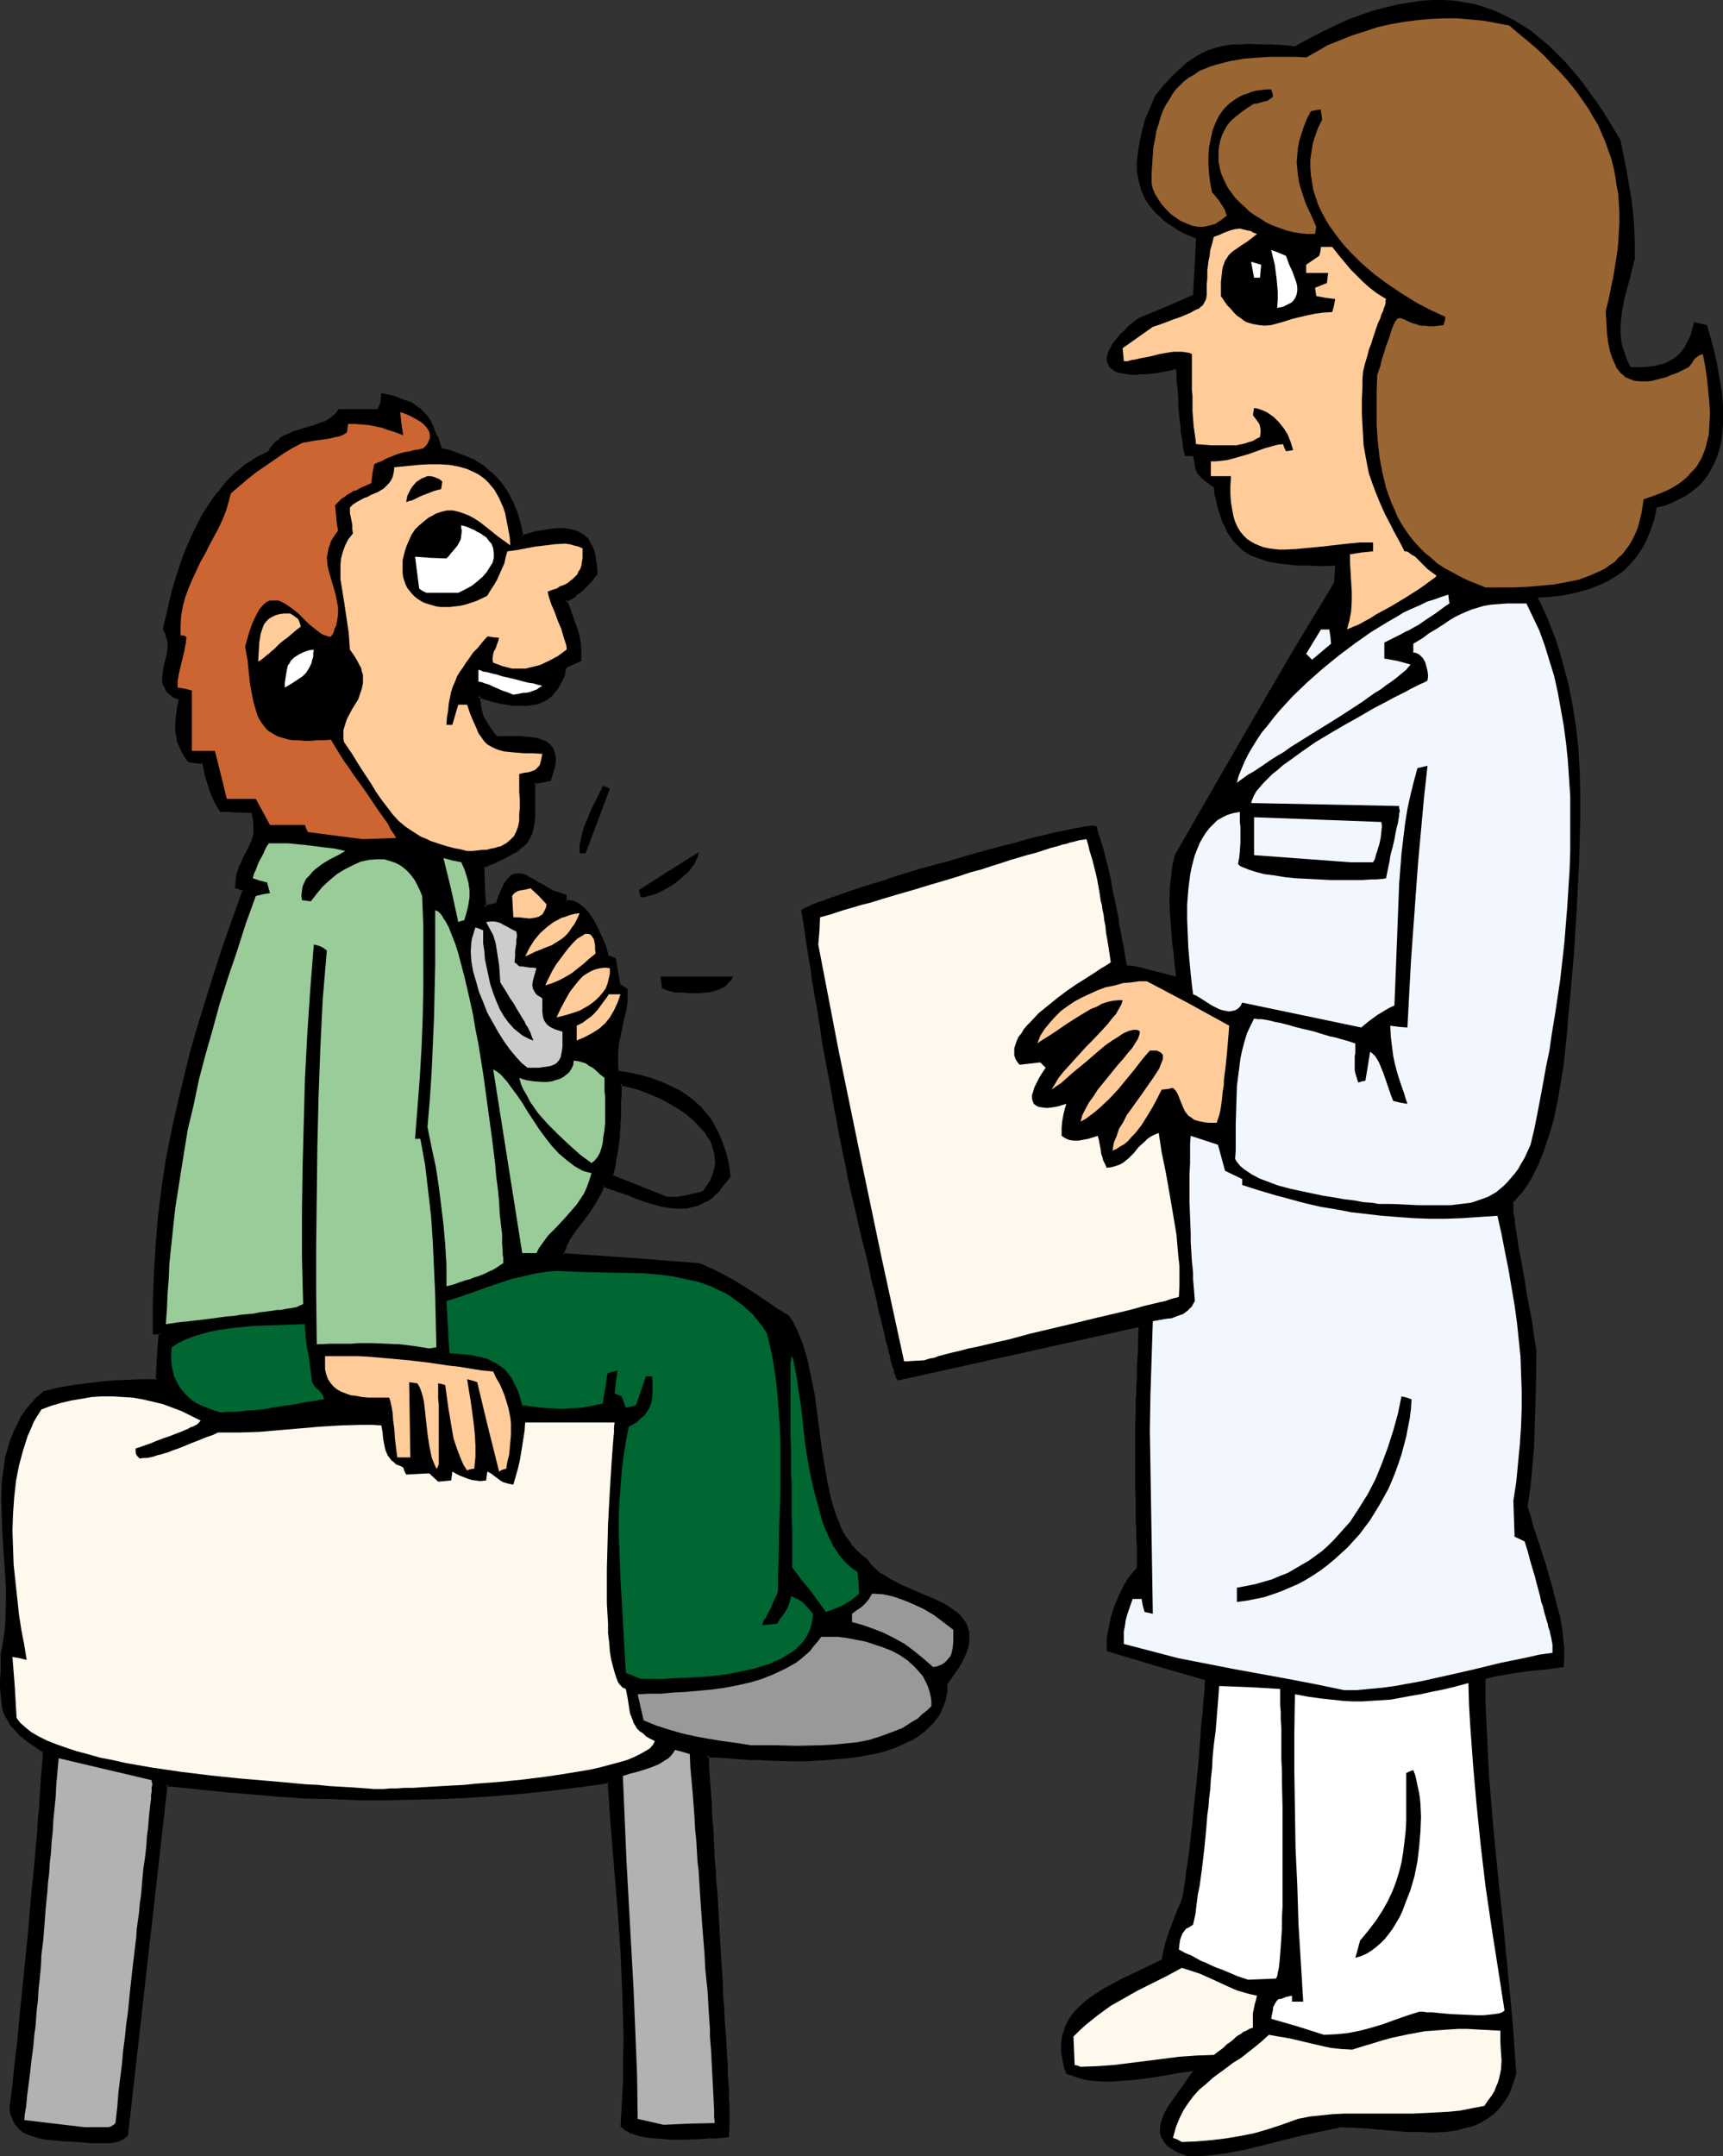 <?xml version="1.0" encoding="UTF-8" standalone="no"?>
<svg
   version="1.0"
   width="124.403mm"
   height="155.668mm"
   id="svg54"
   sodipodi:docname="Pediatrician &amp; Patient 4.wmf"
   xmlns:inkscape="http://www.inkscape.org/namespaces/inkscape"
   xmlns:sodipodi="http://sodipodi.sourceforge.net/DTD/sodipodi-0.dtd"
   xmlns="http://www.w3.org/2000/svg"
   xmlns:svg="http://www.w3.org/2000/svg">
  <rect width="100%" height="100%" fill="#333333" stroke="none"/>
  <sodipodi:namedview
     id="namedview54"
     pagecolor="#ffffff"
     bordercolor="#000000"
     borderopacity="0.25"
     inkscape:showpageshadow="2"
     inkscape:pageopacity="0.0"
     inkscape:pagecheckerboard="0"
     inkscape:deskcolor="#d1d1d1"
     inkscape:document-units="mm" />
  <defs
     id="defs1">
    <pattern
       id="WMFhbasepattern"
       patternUnits="userSpaceOnUse"
       width="6"
       height="6"
       x="0"
       y="0" />
  </defs>
  <path
     style="fill:#000000;fill-opacity:1;fill-rule:evenodd;stroke:none"
     d="m 324.12,588.353 -1.293,-0.485 -1.293,-0.485 -0.969,-0.485 -0.969,-0.646 -0.808,-0.485 -0.646,-0.646 -0.485,-0.646 -0.323,-0.646 -0.485,-0.646 -0.162,-0.646 -0.162,-0.808 v -0.646 l 0.162,-1.616 0.485,-1.454 0.646,-1.616 0.808,-1.454 1.131,-1.616 1.131,-1.616 1.293,-1.778 1.131,-1.616 2.262,-3.232 -4.363,0.646 -4.524,0.808 -4.363,0.646 -4.524,0.485 -2.262,0.162 -2.1,0.162 h -2.262 l -2.1,-0.162 -2.1,-0.162 -2.1,-0.485 -1.939,-0.646 -1.939,-0.646 -0.646,-1.778 -0.323,-1.616 -0.323,-1.616 -0.162,-1.454 v -1.454 l 0.162,-1.293 0.162,-1.454 0.485,-1.131 0.323,-1.293 0.646,-1.131 0.485,-0.97 0.808,-1.131 0.808,-0.97 0.969,-0.97 1.939,-1.778 2.262,-1.616 2.262,-1.454 2.585,-1.454 2.747,-1.454 5.494,-2.585 5.332,-2.585 0.485,-2.585 0.646,-2.424 0.646,-2.101 0.808,-2.101 1.616,-4.201 0.969,-2.101 0.646,-2.262 0.323,-2.262 0.323,-1.939 0.162,-1.939 0.323,-1.778 0.485,-3.393 0.323,-2.909 0.323,-2.909 0.323,-2.585 0.485,-5.333 0.323,-2.909 0.323,-2.909 0.323,-3.393 0.162,-1.778 0.162,-1.939 0.162,-2.101 0.162,-2.101 0.162,-2.262 0.162,-2.585 0.323,-2.424 0.162,-2.909 0.323,-2.909 0.162,-3.232 -13.411,-3.878 -13.411,-4.04 v -1.454 -1.454 l 0.162,-1.454 0.323,-1.616 0.646,-3.232 0.969,-3.07 1.293,-3.07 1.454,-2.909 0.808,-1.293 0.808,-1.131 0.969,-1.131 0.808,-0.97 v -2.909 -2.747 l -0.162,-2.424 v -2.424 l -0.162,-2.262 v -2.262 -1.939 -1.939 l -0.162,-3.555 v -3.232 -9.372 -3.232 l 0.162,-3.555 v -1.778 -1.939 l 0.162,-1.939 v -2.101 l 0.162,-2.262 v -2.585 l 0.162,-2.585 0.162,-2.585 v -2.909 l 0.162,-3.07 -32.8,7.272 -32.8,7.272 -0.485,-0.485 -0.162,-0.323 -0.162,-0.646 -0.323,-0.485 v -0.485 l -0.162,-0.646 -0.323,-0.646 -0.162,-0.808 -0.323,-0.97 -0.162,-1.131 -0.323,-1.131 -0.323,-1.454 -0.485,-1.454 -0.323,-1.778 -0.485,-1.939 -0.485,-2.101 -0.646,-2.262 -0.485,-2.585 -0.646,-2.747 -0.808,-3.07 -0.646,-3.232 -0.808,-3.555 -0.969,-3.717 -0.969,-4.04 -0.969,-4.363 -1.131,-4.686 -1.131,-5.009 -0.485,-2.909 -0.646,-2.747 -0.485,-2.585 -0.485,-2.424 -0.485,-2.262 -0.323,-2.262 -0.485,-2.101 -0.323,-1.939 -0.646,-3.717 -0.646,-3.555 -1.293,-6.787 -0.646,-3.393 -0.485,-3.717 -0.323,-1.939 -0.323,-2.101 -0.323,-2.101 -0.485,-2.262 -0.323,-2.262 -0.485,-2.585 -0.323,-2.747 -0.485,-2.747 -0.485,-3.07 -0.485,-3.232 -0.485,-3.393 -0.646,-3.717 0.162,-0.162 0.323,-0.162 0.485,-0.323 0.485,-0.162 0.646,-0.323 0.646,-0.323 1.616,-0.646 1.939,-0.646 2.1,-0.808 2.424,-0.808 2.747,-0.97 2.908,-0.97 3.07,-0.97 3.232,-0.97 3.232,-1.131 6.948,-2.101 7.271,-1.939 7.109,-2.101 3.555,-0.97 3.555,-0.97 3.393,-0.808 3.232,-0.97 3.07,-0.808 2.908,-0.646 2.585,-0.646 2.585,-0.485 2.1,-0.485 1.939,-0.323 0.808,-0.162 0.808,-0.162 h 0.646 l 0.646,-0.162 h 0.808 l 0.323,0.162 h 0.323 l 0.485,1.939 0.485,1.454 0.969,3.07 0.646,2.747 0.485,1.616 0.323,1.616 0.485,1.939 0.323,2.101 0.485,2.424 0.323,1.454 0.323,1.454 0.323,1.616 0.323,1.616 0.162,1.778 0.485,1.939 0.323,2.101 0.485,2.262 0.323,2.262 0.485,2.585 1.777,0.162 1.616,0.323 3.07,0.808 3.232,0.808 1.777,0.485 1.939,0.485 -0.485,-4.525 -0.162,-2.101 -0.323,-2.101 -0.323,-4.201 -0.323,-4.04 -0.162,-3.878 0.162,-4.04 0.485,-4.04 0.323,-2.101 0.485,-2.101 10.664,-18.583 10.826,-18.745 10.826,-18.583 11.149,-18.421 0.162,-2.262 0.162,-2.424 -3.716,0.162 -3.393,-0.162 h -3.232 l -2.908,-0.323 -2.747,-0.323 -2.585,-0.485 -2.262,-0.808 -2.262,-0.808 -1.777,-1.131 -0.969,-0.808 -0.808,-0.808 -0.808,-0.808 -0.646,-0.808 -0.808,-1.131 -0.646,-0.97 -0.485,-1.293 -0.646,-1.131 -0.485,-1.293 -0.485,-1.616 -0.485,-1.454 -0.323,-1.616 -0.485,-1.778 -0.162,-1.939 -0.969,-0.646 -0.808,-0.646 -0.646,-0.485 -0.646,-0.485 -0.808,-0.808 -0.646,-0.808 -0.485,-0.97 -0.162,-0.97 -0.162,-1.293 -0.162,-0.646 -0.162,-0.808 h -2.262 l -0.162,-1.131 -0.323,-1.131 -0.162,-1.778 -0.323,-1.778 -0.162,-0.808 v -1.131 l -0.162,-1.131 -0.162,-1.454 -0.162,-1.454 -0.162,-1.778 v -2.101 l -0.162,-2.424 -0.323,-2.585 v -1.454 l -0.162,-1.616 -1.777,0.485 -1.777,0.323 -1.616,0.323 -1.454,0.162 -1.454,0.162 h -1.454 l -1.293,0.162 h -1.131 l -1.131,-0.162 -1.131,-0.162 -0.808,-0.162 -0.808,-0.162 -0.808,-0.323 -0.646,-0.485 -0.485,-0.323 -0.485,-0.485 -0.162,-0.485 -0.323,-0.646 -0.162,-0.646 v -0.646 l 0.162,-0.646 0.162,-0.646 0.323,-0.808 0.485,-0.808 0.485,-0.97 0.646,-0.808 0.808,-0.97 0.808,-0.97 1.131,-0.97 0.969,-1.131 1.293,-0.97 1.454,-1.131 7.432,-3.07 7.432,-3.232 0.808,-15.351 -1.777,-0.808 -1.616,-0.646 -1.454,-0.808 -1.454,-0.97 -1.293,-0.808 -1.293,-0.97 -0.969,-0.97 -1.131,-0.97 -0.808,-0.97 -0.808,-0.97 -0.808,-1.131 -0.646,-1.131 -0.485,-1.131 -0.485,-1.131 -0.323,-1.293 -0.323,-1.131 -0.485,-2.585 v -2.585 l 0.323,-2.747 0.485,-2.909 0.646,-2.909 0.808,-3.07 1.293,-2.909 1.293,-3.232 1.131,-1.454 1.131,-1.454 1.293,-1.293 0.969,-1.131 1.131,-1.131 1.131,-0.97 1.939,-1.778 2.1,-1.454 1.939,-1.131 2.1,-0.97 2.1,-0.646 2.1,-0.485 2.1,-0.323 h 2.424 l 2.424,-0.162 2.747,0.162 h 2.908 l 3.232,0.162 3.393,0.323 3.878,-2.101 3.716,-1.939 3.716,-1.778 3.555,-1.616 3.555,-1.293 3.393,-1.131 3.232,-0.808 3.393,-0.808 3.07,-0.485 3.07,-0.485 L 391.013,0 h 2.908 l 2.908,0.162 2.908,0.485 2.747,0.485 2.585,0.808 2.747,0.97 2.424,1.131 2.585,1.293 2.424,1.454 2.585,1.616 2.262,1.939 2.424,1.939 2.262,2.262 2.262,2.262 2.262,2.585 2.262,2.747 2.1,2.909 2.262,3.07 2.1,3.232 2.1,3.393 2.1,3.555 0.808,4.04 0.808,4.04 0.646,3.878 0.646,3.717 0.485,3.878 0.323,4.04 0.162,4.201 v 2.101 2.424 l -0.969,3.878 -0.485,1.939 -0.485,1.778 -0.969,3.717 -0.646,3.555 -0.162,1.778 -0.162,1.778 v 1.778 l 0.162,1.939 0.323,1.778 0.646,1.778 0.646,1.939 0.969,1.939 h 1.777 1.616 l 1.616,-0.162 1.454,-0.162 1.293,-0.323 1.293,-0.323 1.131,-0.485 1.131,-0.646 0.969,-0.646 0.969,-0.808 0.808,-0.97 0.808,-1.131 0.646,-1.454 0.808,-1.454 0.485,-1.778 0.485,-1.939 3.555,0.808 0.969,3.393 0.969,3.555 0.808,3.717 0.646,3.717 0.646,3.717 0.323,3.717 v 3.717 1.778 l -0.162,1.778 -0.162,1.778 -0.323,1.778 -0.485,1.778 -0.485,1.454 -0.646,1.616 -0.808,1.616 -0.808,1.454 -0.969,1.293 -1.131,1.454 -1.293,1.131 -1.454,1.131 -1.616,1.131 -1.616,0.808 -1.939,0.97 -2.1,0.808 -2.1,0.485 -0.323,1.778 -0.323,1.454 -0.969,2.909 -1.131,2.747 -1.293,2.424 -1.454,2.101 -1.777,2.101 -1.777,1.778 -2.1,1.454 -2.1,1.293 -2.424,1.131 -2.424,0.97 -2.747,0.808 -2.747,0.646 -2.747,0.485 -3.07,0.323 -3.07,0.162 1.454,2.909 1.293,2.909 1.131,2.909 1.131,2.909 0.969,3.07 0.808,2.909 1.616,5.979 1.131,5.817 0.969,5.979 0.646,6.14 0.323,6.14 0.162,6.14 v 6.14 l -0.162,6.14 -0.162,6.302 -0.646,12.604 -0.808,12.927 -0.162,1.616 -0.162,1.778 -0.323,3.878 -0.323,4.04 -0.485,4.363 -0.323,4.525 -0.485,4.686 -0.485,4.686 -0.808,4.848 -0.808,4.848 -0.969,4.686 -1.293,4.525 -1.454,4.363 -0.808,2.101 -0.808,1.939 -0.969,1.939 -0.969,1.939 -1.131,1.778 -1.131,1.616 -1.293,1.454 -1.293,1.454 v 1.293 1.454 l 0.323,1.616 0.162,1.778 0.323,1.939 0.323,2.101 0.323,2.262 0.485,2.424 0.485,2.585 0.485,2.747 0.485,3.07 0.485,3.07 0.646,3.232 0.646,3.393 0.485,3.717 0.646,3.717 -0.162,10.665 -0.323,10.342 -0.162,5.332 -0.485,5.333 -0.485,5.494 -0.808,5.494 0.808,2.424 0.646,2.585 1.777,5.333 1.777,5.494 1.616,5.656 1.454,5.656 0.808,2.909 0.485,2.909 0.323,2.747 0.323,2.747 v 2.747 l -0.162,2.585 -2.424,0.323 -2.262,0.323 -1.939,0.162 -1.616,0.162 -1.454,0.162 -1.293,0.162 -1.131,0.162 -1.131,0.162 -1.939,0.323 -1.777,0.323 -1.939,0.323 -1.131,0.323 -1.293,0.323 v 6.787 l 0.323,6.625 0.323,6.787 0.323,6.625 1.131,13.412 1.293,13.412 1.454,13.412 1.293,13.412 1.293,13.574 0.485,6.787 0.485,6.948 -0.646,1.939 -0.646,1.939 -0.646,1.616 -0.969,1.616 -0.969,1.293 -0.969,1.293 -1.131,1.131 -1.293,0.97 -1.293,0.808 -1.293,0.808 -1.454,0.646 -1.616,0.485 -1.454,0.323 -1.616,0.485 -3.393,0.485 -3.555,0.162 -3.555,-0.162 h -3.555 l -7.432,-0.646 -3.555,-0.323 -3.393,-0.162 -3.393,-0.162 -5.332,1.131 -5.332,1.131 -5.17,1.293 -5.17,1.293 -5.17,1.293 -5.17,0.97 -2.585,0.323 -2.747,0.323 -2.585,0.162 z"
     id="path1" />
  <path
     style="fill:#000000;fill-opacity:1;fill-rule:evenodd;stroke:none"
     d="m 181.934,326.899 h 2.747 1.131 l 0.969,-0.162 0.969,-0.162 1.131,-0.323 0.646,-0.162 0.808,-0.162 0.808,-0.323 0.969,-0.323 1.131,-1.293 0.808,-1.454 0.646,-1.293 0.485,-1.454 0.323,-1.454 v -1.131 -1.293 l -0.162,-1.293 -0.323,-1.293 -0.485,-1.293 -0.485,-1.131 -0.808,-1.131 -0.646,-1.131 -0.969,-0.97 -0.969,-1.131 -0.969,-0.97 -2.262,-1.939 -2.585,-1.616 -2.747,-1.616 -2.585,-1.293 -2.747,-1.131 -2.747,-1.131 -2.424,-0.646 -2.262,-0.485 -0.162,2.747 v 2.262 l -0.162,2.101 v 1.778 1.616 l -0.162,1.454 v 1.293 l -0.162,1.131 -0.323,2.424 -0.323,2.424 -0.323,1.131 -0.162,1.454 -0.323,1.616 -0.323,1.778 z m -157.213,257.576 -3.555,-0.485 -3.393,-0.162 -3.555,-0.323 -1.777,-0.162 -1.616,-0.323 -1.454,-0.323 -1.454,-0.646 -1.293,-0.485 -1.131,-0.808 -0.969,-1.131 -0.646,-1.131 -0.646,-1.454 -0.162,-0.808 v -0.808 l 0.162,-2.585 0.323,-2.585 0.485,-2.909 0.323,-3.07 0.323,-3.393 0.323,-3.393 0.485,-3.717 0.323,-3.717 0.808,-7.756 0.808,-8.08 0.646,-8.08 0.808,-7.918 0.323,-4.04 0.485,-3.717 0.162,-3.878 0.323,-3.555 0.323,-3.393 0.323,-3.232 0.162,-3.07 0.323,-2.909 0.162,-2.585 0.162,-2.424 0.162,-2.101 0.162,-1.778 v -1.454 l 0.162,-1.131 v -1.131 L 10.826,477.017 9.695,476.371 7.756,474.916 5.978,473.624 4.524,472.169 3.555,470.877 2.585,469.584 1.777,468.291 1.293,466.837 0.969,465.382 0.646,463.928 0.485,462.151 v -1.778 -1.939 -2.101 l 0.162,-2.424 v -2.585 l 0.485,-2.101 0.323,-2.262 0.323,-2.262 0.162,-2.262 0.162,-4.686 V 433.064 L 1.454,423.369 1.131,418.521 0.808,413.673 v -4.686 l 0.162,-4.686 0.162,-2.424 0.323,-2.101 0.485,-2.262 0.485,-2.262 0.646,-2.101 0.808,-2.101 0.969,-1.939 1.131,-1.939 1.131,-1.939 1.454,-1.939 1.616,-1.616 1.939,-1.778 3.878,-0.808 3.878,-0.646 3.716,-0.646 3.555,-0.323 3.716,-0.323 3.878,-0.323 h 3.878 l 4.363,-0.162 0.323,-6.464 0.485,-6.464 H 42.171 v -8.403 l 0.162,-8.08 0.485,-7.918 0.808,-7.756 0.969,-7.595 1.131,-7.433 1.293,-7.433 1.616,-7.433 1.777,-7.272 1.939,-7.272 1.939,-7.272 2.262,-7.272 2.424,-7.272 2.424,-7.433 2.585,-7.433 2.585,-7.595 -0.969,-0.485 -0.969,-0.323 v -1.778 l 0.323,-1.454 0.323,-1.454 0.485,-1.131 0.969,-2.262 1.131,-2.101 0.969,-2.101 0.323,-1.131 0.323,-1.131 0.162,-1.293 v -1.454 l -0.162,-1.454 -0.485,-1.778 -4.363,-0.323 H 62.368 l -2.1,-0.162 -0.969,-1.778 -0.969,-1.616 -0.646,-1.616 -0.485,-1.454 -0.808,-3.07 -0.485,-1.616 -0.162,-0.97 -0.162,-0.808 -2.1,-0.323 -1.939,-0.162 -0.808,-1.131 -0.646,-1.131 -0.485,-1.131 -0.485,-0.97 -0.323,-0.97 -0.323,-0.97 -0.162,-1.939 v -1.939 l 0.162,-2.101 0.323,-2.262 0.485,-2.424 -0.969,-0.323 -0.808,-0.485 -0.485,-0.323 -0.646,-0.485 -0.485,-0.485 -0.323,-0.485 -0.485,-0.97 -0.323,-1.131 v -1.131 -1.293 l 0.323,-1.293 0.323,-1.293 0.323,-1.293 0.162,-1.293 0.162,-1.454 0.162,-1.293 -0.162,-1.293 -0.485,-1.293 -0.646,-1.293 0.646,-3.393 0.808,-3.555 0.969,-3.555 0.969,-3.555 1.293,-3.555 1.131,-3.555 1.616,-3.393 1.454,-3.393 1.777,-3.232 1.939,-3.07 2.1,-3.07 2.424,-2.747 2.424,-2.424 1.454,-1.131 1.293,-1.131 1.454,-0.97 1.454,-0.97 1.616,-0.808 1.616,-0.646 0.969,-1.454 0.969,-1.131 1.293,-0.97 1.131,-0.808 1.293,-0.646 1.293,-0.646 2.747,-0.808 2.747,-0.646 1.293,-0.485 1.293,-0.485 1.131,-0.646 1.131,-0.808 1.131,-0.808 0.969,-1.131 h 10.179 l 0.485,-0.485 0.162,-0.323 0.485,-0.646 v -0.485 l 0.162,-0.646 0.162,-0.808 0.162,-0.97 1.777,0.485 1.777,0.485 1.616,0.485 1.293,0.485 1.131,0.646 1.131,0.646 0.969,0.646 0.808,0.808 0.808,0.808 0.808,0.97 0.646,0.97 0.485,1.293 0.646,1.293 0.646,1.454 0.646,1.616 0.646,1.939 2.262,0.485 2.1,0.646 2.1,0.808 1.939,0.808 1.777,1.131 1.616,1.131 1.616,1.293 1.454,1.293 1.293,1.616 1.131,1.616 0.969,1.778 1.131,1.778 0.808,2.101 0.646,2.262 0.646,2.424 0.646,2.424 3.878,-0.97 1.939,-0.323 1.939,-0.323 1.616,-0.162 h 1.777 1.454 l 1.454,0.323 1.293,0.485 1.131,0.808 1.131,0.97 0.808,1.293 0.323,0.808 0.323,0.808 0.323,0.808 0.162,0.97 0.162,1.131 0.162,1.131 0.162,1.131 v 1.454 l -1.131,1.293 -1.293,1.454 -1.131,1.131 -1.131,0.97 -1.131,0.808 -0.969,0.646 -0.808,0.485 -0.646,0.323 0.646,1.778 0.646,1.939 1.454,4.04 0.646,2.101 0.485,2.101 0.162,2.101 -0.162,2.101 -3.878,1.939 -0.323,1.131 -0.323,1.131 -0.323,1.131 -0.485,0.808 -0.485,0.97 -0.485,0.808 -1.131,1.293 -1.131,1.131 -1.454,0.808 -1.454,0.485 -1.616,0.485 -1.616,0.162 h -1.777 l -1.777,-0.162 -1.777,-0.162 -1.939,-0.485 -1.777,-0.485 -3.878,-1.131 v 0.97 l 0.162,0.97 0.162,1.454 0.323,1.293 0.485,1.131 0.485,1.293 0.808,1.293 1.131,1.293 0.485,0.808 0.808,0.97 h 3.07 3.393 1.616 l 1.454,0.162 1.454,0.323 1.293,0.323 1.131,0.646 0.969,0.646 0.808,0.97 0.485,1.131 0.162,0.646 v 0.646 0.808 l -0.162,0.97 -0.162,0.97 -0.162,0.97 -0.485,1.131 -0.323,1.131 -4.363,0.808 v 2.747 4.686 1.939 l -0.162,1.616 -0.323,1.454 -0.323,1.454 -0.485,1.131 -0.808,0.97 -0.808,0.97 -1.131,0.97 -1.454,0.97 -1.616,0.808 -1.939,1.131 -2.1,0.97 -1.293,0.485 -1.293,0.485 v 5.656 l 0.323,5.494 1.777,-0.485 1.777,-0.323 0.485,-1.454 0.323,-1.131 0.485,-1.131 0.485,-0.97 0.485,-0.808 0.323,-0.646 0.485,-0.646 0.485,-0.323 0.485,-0.485 0.485,-0.162 0.969,-0.323 0.969,0.162 1.131,0.323 0.969,0.485 1.293,0.646 1.131,0.808 1.293,0.808 1.454,0.808 1.454,0.646 1.616,0.646 1.777,0.485 v 1.454 h 0.969 l 1.131,0.323 0.969,0.323 0.808,0.646 0.969,0.808 0.808,0.808 0.808,0.97 0.646,1.131 1.454,2.424 1.131,2.585 0.969,2.585 0.808,2.424 1.939,0.808 1.131,7.11 0.969,0.646 0.969,0.485 v 1.616 1.293 l -0.323,2.585 -0.485,2.424 -0.646,2.424 -0.485,2.424 -0.323,1.454 -0.162,1.454 -0.162,1.454 v 1.616 1.778 l 0.323,2.101 3.07,0.485 2.908,0.646 2.908,0.808 2.747,0.808 2.424,1.131 2.424,1.293 2.262,1.293 1.939,1.616 1.939,1.778 1.616,1.939 1.454,2.262 1.454,2.262 1.131,2.747 0.808,2.747 0.808,3.232 0.485,3.232 -0.969,1.454 -0.808,1.131 -0.969,1.131 -0.969,0.808 -0.969,0.97 -0.969,0.646 -0.969,0.646 -0.969,0.485 -1.131,0.485 -0.969,0.323 -1.939,0.323 -2.262,0.162 -2.1,-0.162 -2.1,-0.485 -2.262,-0.646 -2.262,-0.646 -2.262,-0.808 -2.262,-0.808 -2.424,-0.97 -4.847,-1.616 -0.323,1.293 -0.646,1.293 -1.454,2.585 -1.616,2.424 -1.777,2.424 -1.777,2.262 -1.616,2.262 -0.646,1.131 -0.485,1.131 -0.485,1.131 -0.162,1.131 18.581,1.293 18.581,1.454 1.777,0.646 1.616,0.646 3.232,1.616 2.908,1.616 2.747,1.778 2.908,1.778 2.908,2.101 3.07,1.939 3.232,2.101 1.131,1.778 0.808,1.778 0.969,1.939 0.646,2.101 0.646,2.101 0.646,2.262 1.131,4.525 0.808,4.848 0.808,4.848 0.646,5.009 0.646,4.848 0.646,4.848 0.808,4.686 1.131,4.363 0.646,2.262 0.646,1.939 0.646,1.939 0.808,1.778 0.969,1.778 0.969,1.616 1.131,1.454 1.293,1.293 1.293,1.293 1.454,0.97 0.808,1.131 0.969,1.131 0.969,0.97 1.131,0.808 1.293,0.97 1.454,0.808 2.747,1.293 3.07,1.454 1.454,0.646 1.454,0.485 2.908,1.293 2.747,1.454 1.293,0.646 1.131,0.808 1.131,0.808 0.969,0.808 0.808,0.97 0.485,0.97 0.485,1.131 0.323,1.293 0.162,1.293 -0.162,1.454 -0.323,1.454 -0.646,1.616 -0.808,1.778 -0.969,1.939 -1.454,1.939 -0.808,1.131 -0.808,1.131 -0.162,2.424 -0.485,2.262 -0.646,1.939 -0.969,1.778 -1.131,1.778 -1.454,1.454 -1.454,1.454 -1.777,1.293 -1.939,1.131 -2.1,0.97 -2.1,0.808 -2.424,0.808 -2.424,0.646 -2.585,0.485 -2.585,0.485 -2.585,0.323 -5.494,0.646 -5.494,0.162 h -5.494 -5.17 l -2.585,-0.162 -2.424,-0.162 -2.424,-0.162 h -2.1 l -2.1,-0.323 h -1.939 l -1.616,-0.162 -1.616,-0.162 0.323,4.363 0.323,4.363 0.162,4.04 0.323,4.04 0.162,3.878 0.323,3.717 0.162,3.717 0.162,3.555 0.162,3.393 0.323,3.232 0.162,3.07 0.162,3.07 0.162,2.909 0.162,2.747 0.162,2.747 0.162,2.585 0.162,2.424 0.162,2.424 0.162,2.262 0.162,2.262 0.162,2.101 v 1.939 l 0.323,3.878 0.162,3.393 0.162,3.232 0.162,2.747 0.162,2.585 0.162,2.262 v 2.101 l 0.162,1.939 v 1.616 l 0.162,1.454 v 1.293 1.131 4.525 2.909 h -1.616 l -1.616,0.162 -1.777,0.162 h -2.1 l -4.201,0.162 h -4.201 -2.1 l -2.1,-0.323 -1.939,-0.162 -1.777,-0.323 -1.777,-0.485 -1.454,-0.485 -1.293,-0.646 -0.969,-0.808 0.485,-5.979 0.162,-5.817 0.162,-5.817 v -5.979 -5.817 l -0.162,-5.979 -0.485,-11.796 -0.808,-11.796 -0.969,-11.796 -0.969,-11.635 -0.969,-11.635 -8.079,1.131 -7.917,0.97 -7.756,0.808 -7.594,0.646 -7.432,0.485 -7.432,0.323 -7.271,0.323 h -7.271 -7.271 l -7.271,-0.162 -7.432,-0.323 -7.271,-0.485 -7.594,-0.485 -7.594,-0.646 -7.756,-0.808 -7.917,-0.97 -10.664,95.662 -0.969,0.808 -1.293,0.485 -1.293,0.485 -1.131,0.162 z"
     id="path2" />
  <path
     style="fill:#000000;fill-opacity:1;fill-rule:evenodd;stroke:none"
     d="m 181.934,327.384 h 2.747 l 1.131,-0.162 v 0 h 0.969 l 0.969,-0.162 h 0.162 l 1.131,-0.323 0.646,-0.162 0.808,-0.323 0.808,-0.162 1.131,-0.323 1.131,-1.616 0.808,-1.454 v 0 l 0.646,-1.293 v -0.162 l 0.485,-1.293 0.323,-1.454 v 0 l 0.162,-1.293 v 0 -1.293 -0.162 l -0.162,-1.293 v 0 l -0.323,-1.293 -0.485,-1.131 v -0.162 l -0.646,-1.131 v 0 l -0.646,-1.131 -0.808,-1.131 v -0.162 l -0.969,-0.97 -0.969,-1.131 -0.969,-0.97 h -0.162 l -2.262,-1.939 v 0 l -2.424,-1.778 h -0.162 l -2.585,-1.454 -2.747,-1.454 -2.747,-1.131 v 0 l -2.747,-0.97 -2.424,-0.646 h -0.162 l -2.747,-0.646 v 3.232 l -0.162,2.262 v 2.101 l -0.162,1.778 v 1.616 1.454 -0.162 l -0.162,1.293 v 0.162 l -0.162,1.131 v 0 l -0.162,2.262 -0.485,2.424 -0.162,1.293 -0.323,1.454 -0.323,1.616 -0.323,2.101 15.511,6.14 0.162,-0.808 -15.027,-5.979 0.162,0.485 0.485,-1.778 0.323,-1.616 0.162,-1.454 0.323,-1.293 0.323,-2.424 0.323,-2.262 v -0.162 -1.131 0 l 0.162,-1.293 v 0 -1.454 l 0.162,-1.616 v -1.778 -2.101 l 0.162,-2.262 v -2.747 l -0.485,0.485 2.424,0.485 h -0.162 l 2.585,0.646 2.585,0.97 v 0 l 2.747,1.131 2.585,1.293 2.747,1.616 v 0 l 2.424,1.616 v 0 l 2.262,1.939 v 0 l 0.969,0.97 0.969,1.131 0.969,0.97 v 0 l 0.646,1.131 0.808,1.131 v -0.162 l 0.485,1.293 v -0.162 l 0.323,1.293 0.323,1.131 v 0 l 0.162,1.293 v 0 l 0.162,1.293 v -0.162 l -0.162,1.293 v 0 l -0.323,1.293 -0.485,1.454 v -0.162 l -0.485,1.454 v -0.162 l -0.969,1.454 -0.969,1.454 0.162,-0.162 -0.969,0.323 -0.808,0.162 -0.646,0.162 -0.808,0.162 -1.131,0.323 h 0.162 l -0.969,0.162 -1.131,0.162 h 0.162 l -1.131,0.162 h -2.747 0.162 z"
     id="path3" />
  <path
     style="fill:#000000;fill-opacity:1;fill-rule:evenodd;stroke:none"
     d="m 24.721,583.99 v 0 l -3.393,-0.323 h -0.162 l -3.393,-0.323 v 0 l -3.555,-0.323 -1.777,-0.162 -1.616,-0.323 H 10.987 L 9.371,582.213 h 0.162 l -1.454,-0.485 v 0 l -1.293,-0.646 v 0 l -0.969,-0.808 v 0.162 l -0.969,-1.131 0.162,0.162 -0.808,-1.293 0.162,0.162 -0.646,-1.454 -0.162,-0.808 v 0.162 l -0.162,-0.97 v 0.162 l 0.323,-2.424 0.323,-2.585 0.323,-3.07 0.485,-3.07 0.162,-3.232 0.485,-3.555 0.323,-3.555 0.485,-3.878 0.808,-7.756 0.808,-7.918 0.646,-8.241 0.808,-7.918 0.646,-7.756 0.323,-3.717 0.323,-3.555 0.323,-3.555 0.162,-3.232 0.323,-3.07 0.162,-2.909 v 0 l 0.323,-2.585 v 0 l 0.162,-2.262 0.162,-2.262 v 0 l 0.162,-1.778 v -1.454 -1.131 -1.454 l -1.293,-0.808 -1.131,-0.646 -2.1,-1.454 -1.616,-1.293 v 0 l -1.454,-1.293 -0.969,-1.293 v 0 L 2.908,469.422 v 0 l -0.646,-1.293 v 0 l -0.485,-1.454 v 0 l -0.485,-1.454 v 0.162 L 1.131,463.767 0.969,462.151 v 0 -1.778 -1.939 -2.101 -2.424 -2.585 0.162 L 1.454,449.385 v -0.162 l 0.485,-2.101 0.323,-2.262 0.162,-2.262 v -0.162 L 2.585,437.75 2.424,433.064 1.454,418.521 1.293,413.673 v -4.686 l 0.162,-4.686 v 0 l 0.162,-2.262 0.323,-2.262 0.323,-2.262 v 0 l 0.646,-2.101 0.646,-2.101 0.808,-2.101 v 0 l 0.808,-1.939 1.131,-1.939 v 0 l 1.293,-1.939 1.454,-1.778 H 8.887 l 1.616,-1.778 1.939,-1.616 -0.323,0.162 4.039,-0.808 3.716,-0.646 3.716,-0.646 3.716,-0.485 3.716,-0.162 h -0.162 l 3.878,-0.323 3.878,-0.162 h 4.686 l 0.485,-6.948 0.323,-6.948 H 42.171 l 0.323,0.485 v -8.403 l 0.323,-8.08 0.485,-7.918 v 0.162 l 0.646,-7.756 0.969,-7.595 1.293,-7.595 1.293,-7.433 1.616,-7.272 v 0 l 1.777,-7.272 1.939,-7.272 1.939,-7.272 2.262,-7.272 2.424,-7.433 2.424,-7.433 5.17,-15.19 -1.293,-0.646 v -0.162 l -0.969,-0.323 0.323,0.485 v -1.778 0.162 l 0.323,-1.454 v 0 l 0.323,-1.454 0.485,-1.131 h -0.162 l 1.131,-2.262 0.969,-1.939 0.969,-2.101 0.162,-0.162 0.323,-1.131 0.323,-1.131 v -0.162 l 0.162,-1.131 v -0.162 l -0.162,-1.454 v 0 l -0.162,-1.616 v 0 l -0.485,-2.101 -4.686,-0.162 -2.262,-0.162 h -2.1 l 0.323,0.162 -0.969,-1.778 -0.808,-1.616 -0.646,-1.616 v 0 l -0.485,-1.454 -0.808,-3.07 -0.485,-1.616 v 0.162 l -0.162,-0.97 v 0 l -0.323,-1.293 -2.262,-0.323 -1.939,-0.162 0.323,0.162 -0.808,-1.131 -0.646,-1.131 v 0.162 l -0.646,-1.131 -0.323,-0.97 v 0 l -0.323,-0.97 -0.323,-0.97 v 0.162 l -0.162,-1.939 v 0 -1.939 0 l 0.162,-1.939 0.323,-2.262 0.323,-2.909 -1.131,-0.485 -0.646,-0.323 v 0 l -0.646,-0.485 -0.485,-0.323 v 0 l -0.485,-0.323 v 0 l -0.323,-0.485 v 0 l -0.485,-0.97 h 0.162 l -0.323,-1.131 v 0.162 -1.131 -1.293 0.162 l 0.323,-1.293 v 0 l 0.162,-1.293 0.323,-1.293 v -0.162 l 0.323,-1.293 0.162,-1.293 v -0.162 -1.293 l -0.162,-1.454 -0.323,-1.293 h -0.162 l -0.646,-1.293 v 0.162 l 0.808,-3.393 v 0 l 0.808,-3.393 0.969,-3.555 0.969,-3.555 1.131,-3.555 1.293,-3.555 v 0 l 1.454,-3.393 1.616,-3.393 1.777,-3.232 v 0 l 1.777,-3.07 2.262,-2.909 h -0.162 l 2.424,-2.747 2.424,-2.424 1.454,-1.131 h -0.162 l 1.454,-1.131 v 0 l 1.454,-0.97 1.454,-0.808 h -0.162 l 1.616,-0.97 1.616,-0.646 1.131,-1.616 v 0.162 l -0.646,-0.646 -0.969,1.454 0.162,-0.162 -1.616,0.808 -1.616,0.808 v 0 l -1.454,0.97 -1.616,0.97 v 0 l -1.293,1.131 v 0 l -1.454,1.131 -2.424,2.424 -2.262,2.909 h -0.162 l -2.1,2.909 -1.939,3.07 v 0 l -1.777,3.393 -1.616,3.393 -1.454,3.393 v 0 l -1.293,3.555 -1.131,3.555 -1.131,3.717 -0.808,3.393 -0.808,3.555 v 0 l -0.808,3.555 0.808,1.454 h -0.162 l 0.485,1.293 v -0.162 l 0.162,1.293 v 0 1.293 0 l -0.162,1.293 -0.323,1.454 v -0.162 l -0.323,1.293 -0.323,1.454 v 0 l -0.162,1.293 v 0 l -0.162,1.293 v 1.293 l 0.323,1.131 h 0.162 l 0.485,1.131 0.323,0.485 0.485,0.485 h 0.162 l 0.485,0.485 0.646,0.485 0.808,0.323 0.808,0.323 -0.162,-0.323 -0.485,2.424 -0.323,2.262 -0.162,2.101 v 0 1.939 0.162 l 0.323,1.778 v 0.162 l 0.162,0.97 0.485,0.97 v 0 l 0.485,1.131 0.485,0.97 v 0 l 0.646,1.131 0.969,1.293 2.1,0.323 1.939,0.162 -0.323,-0.323 0.323,0.97 v 0 l 0.162,0.808 v 0.162 l 0.323,1.616 0.969,3.07 0.485,1.454 v 0 l 0.646,1.616 0.808,1.616 1.293,2.101 h 2.262 l 2.262,0.162 4.363,0.162 -0.485,-0.323 0.485,1.778 v 0 l 0.162,1.616 v -0.162 1.454 0 1.293 -0.162 l -0.323,1.293 -0.323,1.131 v -0.162 l -0.969,2.101 -1.131,2.101 -0.969,2.262 h -0.162 l -0.323,1.293 -0.485,1.293 v 0.162 l -0.162,1.454 v 0 l -0.162,2.101 1.293,0.323 v 0 l 0.969,0.485 -0.162,-0.485 -5.332,15.028 -2.424,7.433 -2.262,7.272 -2.262,7.272 -2.1,7.272 -1.777,7.272 -1.777,7.433 v 0 l -1.616,7.272 -1.454,7.433 -1.131,7.595 -0.969,7.595 -0.646,7.756 v 0 l -0.485,7.918 -0.323,8.08 v 8.726 h 2.1 l -0.485,-0.323 -0.485,6.464 -0.323,6.464 0.485,-0.323 H 38.617 l -3.878,0.162 -3.878,0.162 v 0 l -3.716,0.323 -3.716,0.485 -3.716,0.485 -3.716,0.646 -4.039,0.97 -2.1,1.778 -1.454,1.616 -0.162,0.162 -1.454,1.778 -1.293,1.939 v 0.162 l -0.969,1.939 -0.969,1.939 v 0.162 l -0.808,1.939 -0.646,2.262 -0.646,2.101 v 0 l -0.323,2.262 -0.323,2.262 -0.323,2.262 v 0.162 l -0.162,4.686 0.162,4.686 0.162,4.848 0.969,14.543 v 4.686 l -0.162,4.686 v 0 l -0.162,2.262 -0.323,2.262 -0.323,2.262 v -0.162 l -0.485,2.262 v 2.585 2.424 L 0,458.434 v 1.939 l 0.162,1.778 v 0 l 0.162,1.778 0.162,1.454 v 0.162 l 0.323,1.454 v 0 l 0.646,1.454 v 0 l 0.808,1.293 v 0.162 l 0.808,1.293 h 0.162 l 1.131,1.293 1.293,1.454 h 0.162 l 1.616,1.293 2.1,1.454 1.131,0.808 1.131,0.646 -0.162,-0.323 v 1.131 1.131 l -0.162,1.454 -0.162,1.778 v 0 l -0.162,2.101 -0.162,2.262 v 0.162 l -0.162,2.585 v 0 l -0.162,2.747 -0.323,3.07 -0.162,3.232 -0.323,3.555 -0.323,3.555 -0.323,3.717 -0.808,7.756 -0.646,8.08 -0.808,8.08 -0.808,8.08 -0.808,7.756 -0.323,3.717 -0.323,3.555 -0.485,3.555 -0.323,3.232 -0.323,3.232 -0.323,2.909 -0.323,2.585 -0.323,2.585 0.162,0.808 v 0.162 l 0.162,0.808 0.646,1.454 0.646,1.293 h 0.162 l 0.808,0.97 1.131,0.97 1.454,0.646 v 0 l 1.293,0.485 h 0.162 l 1.454,0.485 h 0.162 l 1.616,0.323 1.616,0.162 3.555,0.323 h 0.162 l 3.393,0.162 v 0 l 3.555,0.323 v 0 z"
     id="path4" />
  <path
     style="fill:#000000;fill-opacity:1;fill-rule:evenodd;stroke:none"
     d="m 74.648,122.486 0.969,-1.131 1.131,-0.97 v 0 l 1.293,-0.808 h -0.162 l 1.293,-0.646 1.454,-0.485 H 80.465 l 2.747,-0.808 2.747,-0.808 1.293,-0.323 1.293,-0.485 v -0.162 l 1.131,-0.646 h 0.162 l 1.131,-0.646 v -0.162 l 1.131,-0.97 v 0 l 0.808,-1.131 -0.162,0.162 h 10.341 l 0.485,-0.485 v 0 l 0.485,-0.323 0.323,-0.808 0.162,-0.485 v -0.162 l 0.162,-0.485 0.162,-0.808 v -1.131 l -0.485,0.323 1.939,0.646 1.616,0.485 1.616,0.485 1.293,0.485 v 0 l 1.131,0.485 v 0 l 1.131,0.646 0.808,0.646 v 0 l 0.808,0.808 0.808,0.808 v -0.162 l 0.808,0.97 h -0.162 l 0.646,1.131 0.646,1.131 0.646,1.293 0.646,1.454 h -0.162 l 0.646,1.616 0.808,2.101 2.424,0.646 2.262,0.646 2.1,0.808 -0.162,-0.162 1.939,0.97 v 0 l 1.777,0.97 1.616,1.131 v 0 l 1.454,1.293 v 0 l 1.454,1.293 1.293,1.454 v 0 l 1.131,1.616 0.969,1.778 v 0 l 0.969,1.939 0.969,2.101 -0.162,-0.162 0.808,2.262 0.646,2.424 0.646,2.909 4.363,-1.131 v 0 l 1.939,-0.485 1.777,-0.323 1.777,-0.162 h -0.162 1.777 -0.162 l 1.616,0.162 1.454,0.323 h -0.162 l 1.293,0.485 v 0 l 1.131,0.646 h -0.162 l 1.131,0.97 h -0.162 l 0.969,1.293 v -0.162 l 0.323,0.808 v 0 l 0.323,0.808 v -0.162 l 0.162,0.97 v 0 l 0.323,0.808 0.162,1.131 v 1.131 l 0.162,1.293 v -0.162 1.454 l 0.162,-0.323 -1.131,1.454 v -0.162 l -1.293,1.454 -1.131,1.131 -1.131,0.97 v 0 l -0.969,0.808 v 0 l -0.969,0.646 v 0 l -0.808,0.485 v 0 l -0.969,0.323 0.646,2.262 0.808,1.939 1.293,3.878 0.646,2.262 v -0.162 l 0.485,2.101 0.162,2.262 v -0.162 l -0.162,2.101 0.323,-0.323 -4.039,2.101 -0.485,1.293 -0.323,0.97 -0.323,1.131 v -0.162 l -0.323,0.97 -0.485,0.808 v 0 l -0.485,0.808 v 0 l -1.131,1.293 v 0 l -1.131,1.131 v -0.162 l -1.293,0.808 v 0 l -1.454,0.646 v 0 l -1.454,0.323 v 0 l -1.616,0.162 v 0 h -1.777 l -1.777,-0.162 h 0.162 l -1.939,-0.162 -1.777,-0.323 v 0 l -1.939,-0.485 -4.363,-1.293 0.162,1.454 v 0.162 0.808 l 0.162,1.616 v 0 l 0.323,1.293 0.485,1.131 v 0.162 l 0.646,1.131 v 0 l 0.808,1.293 0.969,1.454 0.646,0.808 0.969,0.97 h 3.232 l 3.393,0.162 h 1.616 -0.162 l 1.616,0.162 1.293,0.323 v 0 l 1.293,0.323 v -0.162 l 1.131,0.646 h -0.162 l 1.131,0.646 h -0.162 l 0.808,0.808 h -0.162 l 0.485,1.131 v 0 l 0.162,0.646 v 0 0.646 -0.162 0.808 0 0.808 l -0.162,0.97 v 0 l -0.323,0.97 -0.323,1.131 -0.485,1.131 0.323,-0.323 -4.686,0.808 0.162,3.232 v 4.686 l -0.162,1.939 v -0.162 1.778 l -0.323,1.454 v 0 l -0.485,1.293 h 0.162 l -0.646,1.131 v -0.162 l -0.646,1.131 0.162,-0.162 -0.969,1.131 -1.131,0.97 v -0.162 l -1.293,0.97 v 0 l -1.616,0.808 -1.939,0.97 -2.262,0.97 -1.131,0.646 -1.616,0.646 0.162,5.817 0.162,5.979 2.424,-0.485 h -0.162 l 2.1,-0.485 0.485,-1.616 0.485,-1.131 v 0 l 0.323,-1.131 0.485,-0.97 0.485,-0.808 v 0.162 l 0.323,-0.646 0.485,-0.646 v 0 l 0.485,-0.323 0.323,-0.485 v 0.162 l 0.485,-0.323 -0.162,0.162 0.969,-0.323 v 0 h 0.969 -0.162 l 1.131,0.323 h -0.162 l 1.131,0.485 v 0 l 1.131,0.808 -0.646,-1.454 h -0.162 l -0.969,-0.646 -1.293,-0.323 h -1.131 l -0.969,0.162 -0.646,0.323 -0.485,0.485 -0.485,0.485 -0.485,0.646 -0.485,0.646 v 0 l -0.323,0.808 -0.485,0.97 -0.485,1.131 v 0 l -0.485,1.293 -0.485,1.293 0.485,-0.323 -1.777,0.485 h -0.162 l -1.777,0.323 0.646,0.485 -0.323,-5.494 -0.162,-5.656 -0.162,0.485 1.293,-0.646 1.293,-0.485 2.1,-0.97 1.939,-0.97 1.616,-0.97 h 0.162 l 1.293,-0.808 v -0.162 l 1.293,-0.97 0.969,-0.97 0.646,-1.131 v 0 l 0.646,-1.293 0.323,-1.293 v 0 l 0.323,-1.616 0.162,-1.616 v 0 -1.939 -4.686 -2.747 l -0.485,0.323 4.686,-0.808 0.485,-1.454 0.323,-1.131 0.323,-0.97 v 0 l 0.162,-0.97 0.162,-0.808 v -0.162 -0.808 0 l -0.162,-0.646 -0.162,-0.808 v 0 l -0.485,-1.293 -0.808,-0.97 -0.969,-0.808 -1.293,-0.485 -1.293,-0.485 h -0.162 l -1.293,-0.162 -1.616,-0.162 v 0 l -1.616,-0.162 h -3.393 -3.07 l 0.323,0.162 -0.646,-0.808 -0.646,-0.808 -0.969,-1.454 -0.808,-1.293 v 0 l -0.646,-1.131 v 0.162 l -0.323,-1.293 -0.323,-1.293 v 0.162 l -0.162,-1.616 -0.162,-0.808 v 0 -0.97 l -0.646,0.485 3.878,1.131 1.939,0.485 v 0 l 1.939,0.323 1.777,0.323 v 0 h 1.777 1.777 v 0 l 1.777,-0.162 v 0 l 1.616,-0.323 v 0 l 1.454,-0.646 h 0.162 l 1.293,-0.808 1.293,-1.131 v -0.162 l 1.131,-1.293 v 0 l 0.485,-0.808 v 0 l 0.485,-0.97 0.485,-0.808 v -0.162 l 0.485,-0.97 0.162,-1.131 0.323,-1.131 -0.162,0.162 4.201,-1.939 v -2.424 0 l -0.162,-2.262 -0.323,-1.939 v -0.162 l -0.646,-2.101 -1.454,-4.04 -0.646,-1.939 -0.808,-1.778 -0.323,0.646 0.808,-0.323 v 0 l 0.808,-0.485 h 0.162 l 0.969,-0.646 v -0.162 l 0.969,-0.808 h 0.162 l 1.131,-0.97 1.131,-1.131 1.293,-1.454 v 0 l 1.293,-1.616 v -1.454 0 l -0.162,-1.293 -0.162,-0.97 -0.162,-1.131 -0.162,-0.97 v 0 l -0.323,-0.97 v 0 l -0.323,-0.808 v 0 l -0.485,-0.808 v 0 l -0.808,-1.454 -1.131,-0.97 v 0 l -1.293,-0.808 -1.293,-0.485 h -0.162 l -1.293,-0.323 -1.616,-0.162 v 0 h -1.777 v 0 l -1.777,0.162 -1.777,0.323 -1.939,0.323 h -0.162 l -3.878,1.131 0.485,0.323 -0.485,-2.585 -0.646,-2.424 -0.646,-2.101 -0.162,-0.162 -0.808,-2.101 -0.969,-1.778 v -0.162 l -1.131,-1.778 -1.131,-1.616 v 0 l -1.454,-1.616 -1.293,-1.293 h -0.162 l -1.454,-1.293 v -0.162 l -1.616,-0.97 -1.777,-1.131 h -0.162 l -1.777,-0.808 h -0.162 l -2.1,-0.808 -2.1,-0.808 -2.262,-0.485 0.162,0.323 -0.646,-1.778 -0.485,-1.778 h -0.162 l -0.646,-1.454 -0.485,-1.293 -0.646,-1.293 -0.646,-1.131 v 0 l -0.808,-0.97 v 0 l -0.808,-0.808 -0.808,-0.808 h -0.162 l -0.808,-0.646 -1.131,-0.808 v 0 l -1.293,-0.485 v 0 l -1.454,-0.485 -1.454,-0.646 -1.777,-0.485 -2.424,-0.485 -0.162,1.454 v 0.808 l -0.162,0.646 v -0.162 l -0.162,0.485 v 0 l -0.323,0.646 h 0.162 l -0.323,0.323 v 0 l -0.485,0.323 0.323,-0.162 H 92.421 l -0.969,1.293 v 0 l -0.969,0.808 v 0 l -1.131,0.808 v 0 l -1.131,0.646 v -0.162 l -1.293,0.485 -1.293,0.485 -2.747,0.808 -2.585,0.808 h -0.162 l -1.293,0.646 -1.293,0.485 v 0 l -1.293,0.808 v 0.162 l -1.293,0.97 -0.969,1.131 v 0 z"
     id="path5" />
  <path
     style="fill:#000000;fill-opacity:1;fill-rule:evenodd;stroke:none"
     d="m 145.256,240.771 1.293,0.646 1.293,0.808 v 0 l 1.454,0.808 1.454,0.808 v 0 l 1.616,0.646 v 0 l 1.777,0.323 -0.323,-0.323 v 1.778 l 1.454,0.162 h -0.162 l 1.131,0.162 h -0.162 l 1.131,0.485 h -0.162 l 0.969,0.485 h -0.162 l 0.969,0.808 0.808,0.808 v -0.162 l 0.808,1.131 0.646,1.131 v -0.162 l 1.293,2.585 1.293,2.424 h -0.162 l 0.969,2.585 0.969,2.585 2.1,0.808 -0.323,-0.323 1.293,7.272 1.131,0.808 v 0 l 0.969,0.485 -0.162,-0.323 v 1.616 l -0.162,1.293 v 0 l -0.323,2.585 v -0.162 l -0.485,2.585 -0.485,2.262 -0.646,2.585 v 0 l -0.162,1.293 -0.162,1.454 -0.162,1.616 v 0 l -0.162,1.616 0.162,1.778 v 0.162 l 0.162,2.101 3.555,0.808 2.908,0.485 v 0 l 2.747,0.808 2.747,0.97 h -0.162 l 2.585,0.97 2.424,1.293 h -0.162 l 2.262,1.454 2.1,1.454 v 0 l 1.777,1.778 1.616,1.939 v 0 l 1.454,2.101 v 0 l 1.454,2.424 0.969,2.585 v 0 l 0.969,2.747 0.646,3.07 v 0 l 0.485,3.393 0.162,-0.323 -0.969,1.293 v 0 l -0.808,1.131 -0.969,1.131 v 0 l -0.969,0.97 -0.969,0.808 0.162,-0.162 -0.969,0.808 -1.131,0.646 h 0.162 l -1.131,0.485 -0.969,0.323 h 0.162 l -1.131,0.323 h 0.162 l -2.1,0.323 h 0.162 l -2.262,0.162 h 0.162 l -2.262,-0.162 -2.1,-0.485 h 0.162 l -2.262,-0.485 -2.262,-0.808 -2.424,-0.808 -2.262,-0.808 h 0.162 l -2.424,-0.97 v 0 l -5.17,-1.616 -0.646,1.616 v 0 l -0.485,1.293 -1.454,2.424 v 0 l -1.777,2.424 -1.777,2.424 -1.777,2.262 -1.454,2.262 v 0.162 l -0.646,1.131 -0.485,1.131 h -0.162 l -0.323,1.131 v 0 l -0.323,1.616 18.904,1.454 18.581,1.293 v 0 l 1.777,0.808 v -0.162 l 1.616,0.808 3.232,1.454 2.908,1.616 h -0.162 l 2.908,1.778 2.747,1.939 2.908,1.939 3.07,1.939 3.393,2.101 -0.162,-0.162 0.969,1.778 v 0 l 0.969,1.778 0.808,1.939 v 0 l 0.808,1.939 0.646,2.262 0.646,2.101 0.969,4.686 v -0.162 l 0.808,4.848 0.808,4.848 0.646,5.009 0.646,4.848 0.646,4.848 0.969,4.686 v 0.162 l 0.969,4.363 0.646,2.101 0.646,2.101 v 0 l 0.808,1.939 v 0 l 0.808,1.778 0.969,1.778 v 0.162 l 0.969,1.454 1.131,1.616 v 0 l 1.293,1.293 1.293,1.293 h 0.162 l 1.454,1.131 -0.162,-0.162 0.808,1.131 v 0 l 0.969,1.131 v 0 l 0.969,0.97 h 0.162 l 1.131,0.808 v 0.162 l 1.293,0.808 1.293,0.808 h 0.162 l 2.747,1.454 3.07,1.293 1.454,0.646 1.454,0.646 2.908,1.293 2.747,1.293 v 0 l 1.293,0.646 1.131,0.808 1.131,0.808 h -0.162 l 0.969,0.808 v 0 l 0.808,0.97 h -0.162 l 0.646,0.97 v 0 l 0.485,0.97 v 0 l 0.323,1.293 v -0.162 1.293 -0.162 l -0.162,1.454 -0.323,1.616 v -0.162 l -0.485,1.616 v 0 l -0.808,1.778 v -0.162 l -1.131,1.939 -1.293,2.101 -0.808,1.131 -0.969,1.131 -0.162,2.585 v 0 l -0.323,2.101 v 0 l -0.808,1.939 h 0.162 l -0.969,1.778 v 0 l -1.131,1.616 v 0 l -1.293,1.454 -1.616,1.454 v 0 l -1.777,1.293 -1.777,0.97 v 0 l -2.1,0.97 v 0 l -2.1,0.808 v 0 l -2.424,0.808 -2.424,0.646 h 0.162 l -2.585,0.646 -2.585,0.323 -2.747,0.485 -5.332,0.485 v 0 l -5.494,0.323 h -5.494 l -5.17,-0.162 -2.585,-0.162 -2.424,-0.162 h -2.424 l -2.1,-0.162 v 0 l -2.1,0.646 v 0 l 1.939,0.162 h 0.162 l 2.1,0.162 2.424,0.162 h 2.424 l 2.585,0.162 5.17,0.162 h 5.494 l 5.494,-0.323 v 0 l 5.494,-0.485 2.747,-0.323 2.585,-0.485 2.585,-0.485 v 0 l 2.424,-0.646 2.262,-0.808 h 0.162 l 2.1,-0.97 v 0 l 2.1,-0.97 h 0.162 l 1.939,-1.131 1.616,-1.293 h 0.162 l 1.454,-1.454 1.454,-1.454 v -0.162 l 1.293,-1.616 v 0 l 0.808,-1.939 0.162,-0.162 0.646,-1.939 v 0 l 0.485,-2.262 v 0 -2.424 0.323 l 0.808,-1.131 0.808,-1.131 1.454,-2.101 1.131,-1.939 v 0 l 0.808,-1.778 v 0 l 0.646,-1.616 v -0.162 l 0.323,-1.454 v -1.454 0 -1.454 l -0.323,-1.131 -0.485,-1.293 v 0 l -0.646,-0.97 v 0 l -0.808,-0.97 v -0.162 l -0.969,-0.808 v 0 l -1.131,-0.808 -1.131,-0.808 -1.293,-0.808 v 0 l -2.747,-1.293 -3.07,-1.293 -1.454,-0.646 -1.454,-0.646 -3.07,-1.293 -2.747,-1.454 v 0 l -1.293,-0.808 -1.293,-0.808 v 0.162 l -1.131,-0.97 v 0 l -0.969,-0.97 v 0.162 l -0.969,-1.131 v 0 l -0.808,-1.131 -1.454,-1.131 v 0 l -1.293,-1.131 -1.293,-1.454 v 0.162 l -0.969,-1.616 -1.131,-1.454 v 0 l -0.969,-1.778 -0.646,-1.778 v 0 l -0.808,-1.939 v 0 l -0.646,-1.939 -0.646,-2.262 -0.969,-4.363 v 0.162 l -0.808,-4.848 -0.808,-4.848 -0.646,-4.848 -0.646,-5.009 -0.646,-4.848 -0.969,-4.686 v -0.162 l -0.969,-4.525 -0.646,-2.262 -0.646,-2.101 -0.808,-2.101 v 0 l -0.808,-1.939 -0.969,-1.939 v 0 l -1.131,-1.778 -3.393,-2.101 -3.07,-2.101 -2.908,-1.939 -2.747,-1.778 -2.908,-1.778 v 0 l -2.908,-1.616 -3.232,-1.616 -1.616,-0.646 -0.162,-0.162 -1.616,-0.646 -18.743,-1.454 -18.581,-1.293 0.323,0.485 0.323,-0.97 v 0 l 0.485,-1.131 h -0.162 l 0.646,-1.131 0.485,-1.131 v 0.162 l 1.616,-2.424 1.777,-2.262 1.777,-2.424 1.616,-2.424 v 0 l 1.454,-2.585 0.646,-1.293 v 0 l 0.485,-1.293 -0.485,0.323 4.686,1.616 v 0 l 2.424,0.808 v 0 l 2.262,0.97 2.262,0.808 2.262,0.646 2.262,0.646 v 0 l 2.262,0.323 2.1,0.162 v 0 h 2.262 v 0 l 1.939,-0.485 h 0.162 l 0.969,-0.323 h 0.162 l 0.969,-0.485 0.969,-0.485 v 0 l 1.131,-0.485 0.969,-0.808 v 0 l 0.969,-0.97 0.969,-0.808 v -0.162 l 0.808,-1.131 0.969,-1.131 v 0 l 1.131,-1.454 -0.485,-3.555 v 0 l -0.808,-3.232 -0.969,-2.747 v 0 l -1.131,-2.747 -1.293,-2.262 v -0.162 l -1.454,-2.101 -0.162,-0.162 -1.616,-1.939 -1.939,-1.778 v 0 l -2.1,-1.616 -2.262,-1.454 v 0 l -2.424,-1.131 -2.424,-1.131 h -0.162 l -2.585,-0.97 -2.908,-0.808 v 0 l -3.07,-0.646 -3.07,-0.485 0.323,0.323 -0.162,-1.939 v 0 -1.778 -1.616 0.162 l 0.162,-1.616 0.162,-1.454 0.323,-1.293 v 0 l 0.485,-2.424 0.485,-2.424 0.646,-2.424 v 0 l 0.323,-2.585 v -0.162 -1.293 -1.778 l -1.293,-0.808 h 0.162 l -0.969,-0.485 0.162,0.323 -1.293,-7.433 -2.1,-0.808 0.162,0.162 -0.646,-2.424 -0.969,-2.424 -0.162,-0.162 -1.131,-2.585 -1.293,-2.424 v 0 l -0.808,-1.131 -0.808,-1.131 v 0 l -0.808,-0.808 -0.969,-0.808 v 0 l -0.969,-0.646 -1.131,-0.485 -0.969,-0.162 h -1.131 l 0.323,0.323 v -1.778 l -1.939,-0.646 v 0 l -1.616,-0.485 v 0 l -1.454,-0.808 -1.293,-0.808 v 0 l -1.293,-0.646 -1.293,-0.808 -1.131,-0.646 z"
     id="path6" />
  <path
     style="fill:#000000;fill-opacity:1;fill-rule:evenodd;stroke:none"
     d="m 200.192,479.118 -1.939,-0.162 h -0.162 l -1.939,-0.162 h 0.162 l -1.777,-0.162 -2.1,-0.162 0.323,4.848 v 0.162 l 0.323,4.201 v 0 l 0.162,4.04 0.323,4.04 0.162,3.878 0.323,3.717 0.162,3.717 0.323,3.555 0.162,3.393 v 0 l 0.162,3.232 v 0 l 0.485,6.14 0.323,5.656 0.162,2.747 0.162,2.585 v 2.424 0.162 l 0.323,2.262 v 0 2.262 l 0.162,2.262 0.162,2.101 0.162,1.939 0.162,3.878 0.162,3.393 0.162,3.232 0.323,2.747 v 2.585 l 0.162,2.262 0.162,2.101 v 1.939 l 0.162,1.616 v 1.454 1.293 l 0.162,1.131 v 4.525 l -0.162,2.909 0.485,-0.485 -1.616,0.162 v 0 h -1.616 v 0 l -1.777,0.162 h -2.1 l -4.201,0.323 -4.201,-0.162 h -2.1 v 0 l -2.1,-0.162 -1.939,-0.323 -1.777,-0.323 v 0 l -1.616,-0.323 -1.454,-0.646 v 0.162 l -1.293,-0.808 0.162,0.162 -0.969,-0.808 0.162,0.323 0.323,-5.817 v -0.162 l 0.323,-5.817 0.162,-5.817 v -5.979 -5.817 l -0.162,-5.979 -0.646,-11.796 -0.808,-11.796 v 0 l -0.808,-11.796 -0.969,-11.635 -1.131,-12.119 -8.402,1.293 -7.917,0.808 -7.756,0.808 -7.594,0.646 v 0 l -7.432,0.485 -7.432,0.485 -7.271,0.162 -7.271,0.162 -7.271,-0.162 -7.271,-0.162 -7.432,-0.323 -7.271,-0.323 v 0 l -7.432,-0.646 -7.594,-0.646 -7.756,-0.808 -8.402,-0.97 -10.826,95.985 0.323,-0.162 -1.131,0.808 v 0 l -1.131,0.485 v 0 l -1.131,0.323 v 0 l -1.293,0.162 h 0.162 -5.17 v 0.808 h 5.17 v 0 l 1.293,-0.162 v 0 l 1.293,-0.323 v 0 l 1.293,-0.646 1.131,-0.97 10.826,-95.824 -0.485,0.485 7.917,0.808 7.756,0.808 7.594,0.646 7.432,0.646 h 0.162 l 7.271,0.485 7.432,0.162 7.271,0.323 h 7.271 l 7.271,-0.162 7.271,-0.162 7.432,-0.323 7.432,-0.485 h 0.162 l 7.594,-0.646 7.756,-0.808 7.917,-0.97 8.079,-1.131 -0.485,-0.323 0.808,11.473 0.969,11.796 0.969,11.796 v -0.162 l 0.808,11.796 0.485,11.796 0.162,5.979 0.162,5.817 -0.162,5.979 v 5.817 l -0.323,5.817 v 0 l -0.323,6.14 1.131,0.97 1.293,0.646 v 0.162 l 1.616,0.485 1.616,0.485 v 0 l 1.939,0.323 1.939,0.162 1.939,0.162 h 0.162 l 2.1,0.162 h 4.201 l 4.201,-0.162 2.1,-0.162 h 1.777 v 0 l 1.777,-0.162 h -0.162 l 1.939,-0.162 0.162,-3.232 v -4.525 -1.131 l -0.162,-1.293 v -1.454 -1.616 l -0.162,-1.939 -0.162,-2.101 v -2.262 l -0.162,-2.585 -0.162,-2.747 -0.162,-3.232 -0.323,-3.393 -0.162,-3.878 -0.162,-1.939 -0.162,-2.101 v -2.262 l -0.162,-2.262 v 0 l -0.162,-2.424 v 0 l -0.162,-2.424 -0.162,-2.585 -0.162,-2.747 -0.323,-5.656 -0.323,-6.14 v -0.162 l -0.323,-3.232 v 0.162 l -0.162,-3.393 -0.323,-3.555 -0.162,-3.717 -0.162,-3.717 -0.323,-3.878 -0.162,-4.04 -0.323,-4.04 v 0 l -0.323,-4.363 v 0 l -0.162,-4.363 -0.485,0.485 1.454,0.162 h 1.777 v 0 l 1.939,0.162 z"
     id="path7" />
  <path
     style="fill:#fff9ed;fill-opacity:1;fill-rule:evenodd;stroke:none"
     d="m 322.505,584.475 -1.131,-0.646 -1.293,-0.485 0.808,-2.909 0.969,-2.424 1.131,-2.262 1.293,-1.939 1.454,-1.939 1.616,-1.778 1.777,-1.454 1.777,-1.616 3.716,-2.747 1.939,-1.454 2.1,-1.293 3.878,-3.07 1.777,-1.454 1.939,-1.778 2.747,0.485 2.908,0.485 5.494,1.293 2.747,0.646 2.908,0.646 2.908,0.323 3.07,0.162 3.07,-0.97 2.747,-0.808 2.585,-0.808 2.424,-0.646 2.262,-0.485 2.262,-0.485 4.363,-0.808 4.363,-0.323 2.262,-0.162 2.585,-0.162 h 2.424 l 2.747,0.162 3.07,0.162 3.232,0.162 v 1.616 1.454 l 0.162,2.747 0.162,2.424 -0.162,2.424 -0.485,2.262 -0.323,1.131 -0.485,1.131 -0.485,1.293 -0.808,1.293 -0.969,1.293 -0.969,1.454 -3.393,0.646 -3.232,0.646 -3.232,0.323 -3.07,0.162 -6.463,0.323 h -6.301 -6.14 -6.301 l -3.232,0.162 -3.232,0.323 -3.07,0.323 -3.232,0.646 -4.039,1.454 -3.878,1.293 -3.878,1.131 -4.039,0.808 -3.878,0.646 -4.039,0.485 -3.878,0.323 z"
     id="path8" />
  <path
     style="fill:#b2b2b2;fill-opacity:1;fill-rule:evenodd;stroke:none"
     d="m 23.105,580.435 -8.24,-0.97 -8.24,-0.97 0.162,-1.778 0.323,-1.778 0.323,-3.393 0.808,-6.14 0.323,-3.07 0.485,-3.555 0.162,-1.778 0.162,-1.939 0.323,-2.101 0.162,-2.262 0.162,-2.262 0.323,-2.585 0.162,-2.909 0.323,-2.909 0.323,-3.393 0.162,-3.393 0.485,-3.878 0.323,-4.04 0.323,-4.363 0.485,-4.848 0.162,-2.424 0.323,-2.585 0.162,-2.747 0.323,-2.747 0.162,-2.909 0.323,-2.909 0.162,-3.07 0.323,-3.232 0.323,-3.232 0.162,-3.393 0.323,-3.555 0.323,-3.555 25.367,5.979 v 0.323 l 0.162,0.485 v 0.646 l -0.162,0.485 v 0.646 0.646 l -0.162,0.808 v 1.131 l -0.162,1.131 -0.162,1.454 -0.162,1.454 -0.162,1.778 -0.162,2.101 -0.323,2.424 -0.162,2.585 -0.323,2.909 -0.485,3.232 -0.323,3.555 -0.162,1.939 -0.162,1.939 -0.323,2.101 -0.162,2.101 -0.323,2.262 -0.323,2.424 -0.162,2.424 -0.323,2.585 -0.323,2.747 -0.323,2.747 -0.323,2.909 -0.323,2.909 -0.323,3.232 -0.323,3.232 -0.485,3.393 -0.323,3.393 -0.485,3.555 -0.323,3.717 -0.485,3.878 -0.485,3.878 -0.323,4.201 -0.485,4.201 -0.485,0.485 -0.323,0.162 -0.485,0.323 -0.646,0.162 h -0.969 -0.646 -0.646 z"
     id="path9" />
  <path
     style="fill:#b2b2b2;fill-opacity:1;fill-rule:evenodd;stroke:none"
     d="m 181.126,579.789 -7.109,-1.616 -0.162,-11.958 -0.485,-11.796 -0.485,-11.796 -0.646,-11.635 -1.293,-23.431 -0.485,-11.473 -0.485,-11.473 1.939,-0.646 1.939,-0.485 2.1,-0.646 1.939,-0.646 1.939,-0.808 1.777,-1.131 0.808,-0.485 0.646,-0.646 0.646,-0.808 0.485,-0.808 1.939,0.485 2.1,0.646 0.162,3.717 0.323,3.555 0.323,3.555 0.485,6.464 0.162,3.232 0.323,3.07 0.162,2.909 0.162,2.747 0.323,2.747 0.162,2.747 0.162,2.585 0.323,4.848 0.323,4.525 0.323,4.04 0.323,4.04 0.162,3.555 0.323,3.232 0.323,3.07 0.162,2.909 0.162,2.747 0.162,2.424 0.162,2.262 v 2.101 l 0.162,1.939 0.162,1.939 0.162,3.393 0.162,3.232 0.323,6.14 0.162,3.393 v 1.778 l 0.162,1.778 -7.109,0.162 z"
     id="path10" />
  <path
     style="fill:#fff9ed;fill-opacity:1;fill-rule:evenodd;stroke:none"
     d="m 294.875,563.953 -0.808,-0.323 -0.808,-0.162 -0.162,-3.878 -0.162,-3.878 1.616,-1.616 1.777,-1.616 1.616,-1.293 1.616,-1.293 3.555,-2.585 3.716,-2.101 3.716,-2.101 3.878,-1.939 3.878,-1.939 4.201,-2.262 2.585,0.808 2.424,0.808 5.009,2.262 2.424,1.131 2.585,1.131 2.747,0.808 1.293,0.323 1.454,0.323 -0.323,1.293 -0.323,1.131 -0.323,1.616 -0.162,0.808 v 0.97 2.909 l -0.969,0.323 -0.808,0.485 -0.808,0.323 -0.808,0.646 -0.646,0.323 -0.646,0.485 -0.646,0.646 -0.808,0.646 -0.969,0.646 -0.969,0.97 -1.293,0.97 -1.293,0.97 -4.686,0.162 -4.686,0.323 -8.887,1.131 -9.048,1.131 -4.524,0.323 z"
     id="path11" />
  <path
     style="fill:#ffffff;fill-opacity:1;fill-rule:evenodd;stroke:none"
     d="m 361.283,555.227 -7.109,-2.262 -7.271,-2.101 0.162,-0.97 0.162,-0.808 0.162,-0.646 v -0.646 l 0.485,-0.97 0.485,-0.808 0.485,-0.485 0.969,-0.162 1.131,-0.485 0.808,-0.162 0.808,-0.162 v 1.616 h 3.07 l -0.646,-10.665 -0.646,-10.503 -0.323,-10.503 -0.485,-10.342 -0.162,-10.342 -0.162,-10.503 V 472.977 l 0.162,-10.665 3.555,0.646 3.393,0.485 3.07,0.323 2.908,0.323 2.747,0.162 h 2.747 l 2.585,-0.162 2.585,-0.162 2.585,-0.162 2.585,-0.485 2.585,-0.485 2.908,-0.485 2.908,-0.646 3.232,-0.646 3.393,-0.808 3.555,-0.97 0.162,5.817 0.323,5.656 0.808,11.15 0.969,10.988 1.131,10.988 1.293,10.988 1.616,10.988 1.777,11.311 1.777,11.473 -0.646,0.485 -0.969,0.323 -1.131,0.162 -1.454,0.162 -1.616,0.162 h -1.616 l -3.555,-0.162 -3.716,-0.162 -3.555,-0.323 -1.454,-0.162 h -1.454 l -1.131,-0.162 h -0.969 l -3.555,1.131 -3.232,1.131 -3.07,1.131 -3.232,0.97 -3.07,0.808 -3.232,0.646 -3.232,0.323 z"
     id="path12" />
  <path
     style="fill:#ffffff;fill-opacity:1;fill-rule:evenodd;stroke:none"
     d="m 340.601,540.199 -1.454,-0.485 -1.454,-0.485 -1.131,-0.485 -1.131,-0.485 -1.939,-0.808 -1.777,-0.646 -1.777,-0.808 -0.969,-0.485 -1.293,-0.485 -1.131,-0.646 -1.454,-0.808 -1.616,-0.646 -1.777,-0.97 0.162,-1.454 0.162,-1.131 0.323,-0.97 0.323,-0.808 0.485,-0.646 0.485,-0.646 0.969,-0.485 0.969,-0.646 0.323,-1.454 0.323,-1.454 0.323,-2.747 0.323,-2.585 0.485,-2.262 0.646,-4.848 0.323,-2.585 0.323,-2.909 0.162,-1.616 0.162,-1.616 0.162,-1.778 0.162,-1.939 0.162,-2.101 0.323,-2.262 0.162,-2.262 0.323,-2.585 0.162,-2.747 0.323,-2.909 0.162,-3.232 0.323,-3.232 0.485,-3.717 0.323,-3.878 0.323,-4.04 0.323,-4.363 8.402,0.323 8.24,0.485 v 1.454 1.293 1.616 l 0.162,1.939 v 2.101 l 0.162,2.424 v 2.585 2.747 3.07 l 0.162,3.07 v 3.232 l 0.162,6.787 v 6.948 13.735 3.232 3.07 l -0.162,3.07 v 2.909 l -0.162,2.585 -0.162,2.424 -0.162,2.101 -0.162,1.939 -0.162,1.616 -0.323,1.454 -0.162,0.97 -0.162,0.323 -0.162,0.323 -3.716,0.162 z"
     id="path13" />
  <path
     style="fill:#000000;fill-opacity:1;fill-rule:evenodd;stroke:none"
     d="m 369.846,534.22 0.646,-2.262 0.646,-2.424 2.262,-2.747 2.1,-2.747 1.777,-2.747 1.454,-2.585 1.293,-2.747 0.969,-2.585 0.808,-2.585 0.646,-2.585 0.485,-2.909 0.323,-2.747 0.323,-2.747 0.162,-2.909 v -3.07 -10.019 l 0.969,-0.485 0.969,-0.323 0.485,1.293 0.323,1.293 0.323,1.616 0.323,1.454 0.323,1.778 0.162,1.778 0.162,3.555 -0.162,4.04 -0.323,3.878 -0.485,4.201 -0.808,4.04 -1.131,3.878 -1.454,3.717 -0.646,1.778 -0.808,1.778 -0.969,1.616 -0.969,1.616 -0.969,1.293 -1.131,1.454 -1.131,1.131 -1.293,1.131 -1.293,0.97 -1.293,0.808 -1.454,0.646 z"
     id="path14" />
  <path
     style="fill:#fff9ed;fill-opacity:1;fill-rule:evenodd;stroke:none"
     d="m 102.116,488.167 -1.939,-0.162 -2.262,-0.162 -2.424,-0.162 -2.747,-0.162 -2.908,-0.162 -3.07,-0.323 -3.393,-0.162 -3.393,-0.323 -3.555,-0.323 -3.716,-0.323 -7.594,-0.646 -7.756,-0.808 -7.917,-0.97 -7.756,-1.131 -7.432,-1.293 -3.555,-0.808 -3.393,-0.646 -3.393,-0.97 -3.07,-0.808 -2.908,-0.97 -2.747,-0.97 -2.424,-0.97 -2.262,-1.131 -1.939,-1.131 -1.616,-1.293 -1.454,-1.293 -0.969,-1.293 -0.485,-8.403 -0.646,-8.241 1.939,0.323 1.939,0.485 -0.646,-4.04 -0.808,-4.201 -0.646,-4.201 -0.485,-4.525 -0.485,-4.525 -0.485,-4.525 -0.162,-4.686 -0.162,-4.525 0.162,-4.686 0.323,-4.525 0.485,-4.363 0.808,-4.201 1.131,-4.201 1.293,-4.04 0.808,-1.778 0.808,-1.939 0.969,-1.616 1.131,-1.778 2.585,-0.97 2.747,-0.808 2.747,-0.646 2.908,-0.485 2.747,-0.485 2.747,-0.162 h 2.908 l 2.747,0.162 2.747,0.162 2.747,0.485 2.747,0.646 2.747,0.646 2.585,0.97 2.585,0.97 2.585,1.293 2.585,1.293 -1.131,1.131 -0.485,0.162 -0.485,0.323 -0.646,0.162 -0.808,0.485 -0.808,0.323 -1.131,0.485 -1.293,0.485 -1.616,0.646 -1.939,0.646 -2.1,0.808 -1.131,0.485 -2.747,0.97 -1.454,0.485 v 0.97 l 0.162,0.646 0.323,0.485 0.323,0.323 0.323,0.323 0.969,-0.162 h 0.969 l 1.616,-0.323 1.454,-0.485 0.808,-0.162 0.969,-0.323 1.131,-0.323 1.131,-0.485 1.454,-0.485 1.616,-0.646 1.939,-0.808 2.1,-0.808 1.131,-0.485 1.293,-0.485 1.454,-0.485 1.293,-0.646 h 5.655 l 5.494,-0.162 11.31,-0.97 5.655,-0.485 5.494,-0.323 5.655,-0.162 h 2.747 l 2.585,0.162 0.323,1.778 0.162,1.778 0.323,1.778 0.323,1.454 0.646,1.454 0.485,0.646 0.485,0.646 0.646,0.485 0.646,0.646 0.969,0.323 0.969,0.485 0.323,0.97 0.485,0.97 3.07,-0.162 3.232,-0.162 2.424,2.262 3.555,-0.323 0.323,-2.424 1.131,0.646 0.969,0.485 2.1,0.808 0.969,0.323 1.131,0.162 1.293,0.162 1.616,-0.162 0.323,-2.424 0.969,0.485 0.646,0.485 0.646,0.485 0.646,0.485 0.646,0.485 0.808,0.485 0.646,0.162 0.485,0.162 0.808,0.162 0.808,0.162 0.646,-2.262 0.646,-2.262 0.485,-2.101 0.323,-1.939 0.646,-4.04 0.323,-2.101 0.162,-2.262 h 24.398 l -0.162,1.293 v 1.454 l -0.162,1.616 -0.162,2.101 -0.162,2.101 -0.162,2.262 -0.162,2.585 -0.162,2.585 -0.162,2.747 -0.162,2.909 -0.323,5.979 -0.162,6.302 -0.162,6.14 v 9.211 l 0.162,2.909 0.162,2.747 v 2.585 l 0.323,2.585 0.162,2.262 0.323,2.101 0.485,1.939 0.485,1.778 0.485,1.454 0.485,1.293 0.646,0.808 0.646,0.646 0.808,0.323 0.485,2.424 0.323,2.101 0.323,2.101 0.646,1.616 0.323,0.97 0.485,0.808 0.485,0.808 0.646,0.646 0.969,0.646 0.808,0.808 1.131,0.646 1.293,0.646 -0.485,0.97 -0.808,0.97 -1.293,0.808 -1.454,0.808 -1.616,0.808 -1.939,0.808 -2.262,0.646 -2.424,0.646 -2.424,0.646 -2.747,0.646 -2.908,0.485 -2.908,0.485 -3.07,0.485 -3.232,0.485 -6.463,0.808 -6.463,0.646 -6.463,0.485 -3.07,0.323 -3.07,0.162 -2.908,0.162 -2.908,0.162 -2.585,0.162 -2.585,0.162 h -2.262 l -2.1,0.162 h -1.939 l -1.616,0.162 z"
     id="path15" />
  <path
     style="fill:#999999;fill-opacity:1;fill-rule:evenodd;stroke:none"
     d="m 204.878,476.209 -4.039,-0.646 -3.716,-0.485 -3.878,-0.646 -3.555,-0.646 -3.555,-0.808 -3.393,-0.97 -3.555,-1.131 -3.555,-1.454 -0.808,-3.555 -0.808,-3.555 3.07,-0.162 h 3.232 l 3.393,-0.323 3.393,-0.162 3.555,-0.323 3.555,-0.323 3.555,-0.485 3.393,-0.646 3.555,-0.808 3.232,-0.97 3.232,-1.293 3.07,-1.454 1.454,-0.808 1.454,-0.808 1.293,-0.97 1.293,-1.131 1.293,-1.131 0.969,-1.293 1.131,-1.293 0.969,-1.293 h 2.262 2.262 l 2.585,0.323 2.424,0.485 2.585,0.485 2.424,0.808 2.424,0.808 2.424,0.97 2.1,1.131 2.1,1.454 1.777,1.616 1.616,1.778 0.808,0.97 0.485,0.97 0.485,0.97 0.485,1.131 0.323,1.131 0.323,1.293 0.162,1.293 v 1.293 l -1.131,1.131 -1.454,1.131 -1.131,1.131 -1.454,0.808 -2.747,1.778 -2.908,1.131 -3.07,1.131 -3.07,0.97 -3.232,0.646 -3.232,0.323 -3.232,0.323 -3.232,0.162 -6.625,0.162 -6.463,-0.162 h -3.232 z"
     id="path16" />
  <path
     style="fill:#f2f7ff;fill-opacity:1;fill-rule:evenodd;stroke:none"
     d="m 366.776,461.181 -7.756,-1.616 -7.594,-1.454 -15.027,-2.747 -7.432,-1.454 -7.432,-1.454 -7.432,-1.939 -7.432,-1.939 v -1.939 -1.454 l 0.323,-1.616 0.162,-1.293 0.323,-1.293 0.485,-1.454 0.485,-1.454 0.646,-1.778 h 2.424 l 0.323,1.778 0.485,1.778 2.262,0.485 -0.323,-20.199 -0.323,-19.876 -0.162,-10.019 0.162,-9.857 0.323,-9.857 0.323,-10.019 3.555,-0.646 1.616,-0.162 1.616,-0.646 1.454,-0.485 1.293,-0.97 0.485,-0.485 0.646,-0.646 0.323,-0.646 0.485,-0.808 -0.162,-2.101 -0.162,-1.939 -0.162,-1.939 v -1.616 l -0.162,-1.778 -0.162,-1.454 -0.162,-2.747 -0.162,-2.585 v -2.424 l -0.162,-4.201 -0.162,-4.363 v -7.433 l 0.162,-3.07 v -1.778 -1.778 -1.778 l 0.162,-2.101 7.432,2.424 1.939,7.11 4.686,2.262 v 1.616 l 4.524,1.454 4.363,1.293 4.201,1.131 4.201,1.131 4.201,0.97 4.039,0.646 4.201,0.808 4.201,0.485 4.201,0.485 4.201,0.323 4.363,0.323 4.363,0.162 h 4.363 l 4.686,-0.162 4.686,-0.323 4.847,-0.323 1.131,5.009 0.969,5.009 0.969,4.848 0.808,4.848 0.808,4.686 0.646,4.686 0.485,4.686 0.485,4.686 0.162,4.686 0.162,4.525 v 4.848 l -0.162,4.686 -0.323,5.009 -0.485,5.009 -0.485,5.171 -0.808,5.332 0.162,5.009 0.162,4.848 1.454,0.646 1.293,0.646 0.808,2.585 0.646,2.424 0.646,2.262 0.646,2.101 0.485,1.939 0.485,1.778 0.485,1.778 0.323,1.616 0.485,1.293 0.323,1.454 0.323,1.131 0.323,1.131 0.323,0.97 0.162,0.97 0.323,0.808 0.162,0.808 0.323,1.293 0.162,0.97 0.162,0.808 v 0.646 0.808 0.808 l -3.555,0.485 -3.555,0.808 -7.109,1.454 -7.271,1.778 -7.109,1.616 -7.271,1.616 -3.555,0.646 -3.555,0.646 -3.555,0.485 -3.555,0.323 -3.393,0.323 z"
     id="path17" />
  <path
     style="fill:#006632;fill-opacity:1;fill-rule:evenodd;stroke:none"
     d="m 174.825,458.111 -1.939,-0.808 -2.1,-0.808 -0.969,-16.967 -0.485,-8.403 -0.323,-8.564 -0.162,-4.201 v -4.201 l 0.162,-4.201 0.323,-4.201 0.323,-4.201 0.485,-4.04 0.646,-4.201 0.808,-4.04 1.293,-0.646 0.969,-0.646 0.808,-0.808 0.808,-0.646 0.646,-0.646 0.485,-0.808 0.485,-0.646 0.323,-0.808 0.323,-0.808 0.162,-0.808 0.162,-1.939 v -0.97 -1.131 -1.131 l -0.162,-1.293 h -1.616 l -2.747,7.918 -1.293,0.323 -1.454,0.323 -1.131,-3.07 -1.939,-0.808 0.323,-3.07 0.485,-3.232 -2.747,0.808 -0.646,4.201 -0.646,4.04 -3.07,0.646 -2.747,0.485 -2.908,0.162 -2.585,0.162 -2.747,-0.162 -2.585,-0.162 -5.332,-0.646 -0.646,-2.262 -0.646,-1.939 -0.808,-1.616 -0.808,-1.616 -0.969,-1.293 -0.969,-1.131 -1.131,-0.808 -1.131,-0.808 -1.293,-0.646 -1.293,-0.646 -1.454,-0.323 -1.454,-0.323 -1.616,-0.323 -1.777,-0.162 -1.939,-0.162 -1.939,-0.162 -0.808,-14.22 2.1,-0.646 1.939,-0.646 3.716,-1.293 3.555,-1.293 3.393,-1.131 3.393,-1.131 3.716,-0.808 1.939,-0.485 1.939,-0.323 2.1,-0.323 2.262,-0.162 3.878,0.162 3.878,0.162 7.917,0.162 8.079,0.162 3.878,0.323 3.878,0.485 3.716,0.808 3.716,0.808 1.777,0.646 1.777,0.646 1.616,0.808 1.777,0.808 1.616,0.97 1.454,1.131 1.616,1.131 1.454,1.293 1.454,1.293 1.293,1.616 1.293,1.616 1.293,1.939 0.969,3.878 0.808,4.04 0.646,4.201 0.485,4.363 0.323,4.363 0.323,4.525 0.162,4.525 v 4.525 9.211 l -0.323,9.211 -0.162,8.888 -0.162,4.201 v 4.363 l -0.323,1.131 -0.969,1.939 -0.323,0.808 -0.646,1.454 -0.646,1.131 -0.485,0.97 -0.485,0.646 -0.323,0.808 -0.162,0.485 1.939,-0.162 2.1,-0.162 0.485,-0.646 0.323,-0.646 0.646,-0.808 0.646,-0.808 0.323,-0.646 0.485,-0.808 0.323,-0.808 0.323,-0.97 0.162,-0.646 0.162,-0.808 0.969,0.485 0.808,0.323 1.293,0.808 0.485,0.485 0.646,0.646 0.808,0.97 0.969,1.131 -0.162,1.616 -0.323,1.616 -0.485,1.454 -0.646,1.293 -0.808,1.293 -0.969,1.131 -1.131,1.131 -1.293,0.97 -1.454,0.808 -1.454,0.97 -1.616,0.646 -1.616,0.808 -1.777,0.485 -1.939,0.646 -3.716,0.808 -3.878,0.808 -4.039,0.485 -3.878,0.323 -3.878,0.162 -3.555,0.162 -1.616,0.162 z"
     id="path18" />
  <path
     style="fill:#999999;fill-opacity:1;fill-rule:evenodd;stroke:none"
     d="m 254.643,454.879 -2.585,-2.262 -2.585,-2.101 -2.585,-1.939 -2.908,-1.616 -2.908,-1.454 -2.908,-1.131 -2.747,-0.97 -2.908,-0.808 v -2.262 l 0.646,-0.485 0.646,-0.485 0.969,-0.646 0.808,-0.646 0.485,-0.485 0.969,-1.131 0.485,-0.808 0.485,-0.808 2.908,0.162 2.908,0.646 2.747,0.97 2.747,1.131 2.747,1.293 2.747,1.616 2.585,1.939 2.747,2.101 v 1.778 1.616 l -0.162,1.616 -0.323,1.454 -0.323,0.808 -0.485,0.485 -0.485,0.646 -0.485,0.485 -0.646,0.485 -0.808,0.323 -0.808,0.323 z"
     id="path19" />
  <path
     style="fill:#006632;fill-opacity:1;fill-rule:evenodd;stroke:none"
     d="m 225.398,439.851 -2.262,-3.07 -2.1,-2.909 -2.424,-2.909 -1.131,-1.616 -1.293,-1.616 v -5.171 -5.009 l -0.162,-4.525 v -4.201 -3.878 l -0.162,-3.717 v -3.393 -3.07 l -0.162,-2.909 v -2.585 -2.424 -4.201 -1.778 -5.494 -0.97 -1.616 -0.485 -0.485 l 0.162,-0.485 v -0.646 l 0.162,-0.323 0.162,-0.323 0.323,1.293 0.323,1.454 0.323,1.778 0.323,1.616 0.485,3.717 0.646,4.04 0.485,4.363 0.485,4.525 0.646,4.525 0.808,4.525 0.969,4.363 1.131,4.201 1.131,4.201 0.646,1.939 0.808,1.778 0.808,1.778 0.808,1.616 0.969,1.454 0.969,1.454 1.131,1.293 1.131,1.131 1.131,0.97 1.293,0.808 0.323,2.909 0.162,3.07 -1.131,0.97 -0.969,0.808 -1.131,0.646 -0.969,0.646 -2.262,0.97 -1.293,0.485 z"
     id="path20" />
  <path
     style="fill:#000000;fill-opacity:1;fill-rule:evenodd;stroke:none"
     d="m 337.531,437.104 v -3.878 l 2.585,-0.485 2.424,-0.485 2.262,-0.646 2.262,-0.646 2.262,-0.97 2.1,-0.808 1.939,-1.131 1.939,-1.131 1.939,-1.131 1.777,-1.293 1.777,-1.293 1.616,-1.454 1.616,-1.616 1.454,-1.616 1.454,-1.616 1.454,-1.616 2.424,-3.717 2.424,-3.878 2.1,-4.04 1.777,-4.363 1.616,-4.363 1.454,-4.525 1.293,-4.686 0.969,-4.686 1.454,0.323 1.293,0.485 -0.162,2.585 -0.323,2.585 -0.485,2.424 -0.485,2.585 -0.646,2.424 -0.646,2.424 -0.808,2.424 -0.808,2.262 -0.969,2.424 -0.969,2.262 -2.424,4.363 -1.293,2.101 -1.293,2.101 -1.454,1.939 -1.454,1.939 -1.616,1.778 -1.616,1.778 -1.777,1.616 -1.777,1.616 -1.939,1.616 -1.939,1.454 -1.939,1.293 -2.1,1.293 -2.1,1.131 -2.262,0.97 -2.262,0.97 -2.262,0.808 -2.424,0.808 -2.424,0.485 -2.424,0.485 z"
     id="path21" />
  <path
     style="fill:#ffcc99;fill-opacity:1;fill-rule:evenodd;stroke:none"
     d="m 127.483,401.231 -0.969,-1.454 -0.646,-1.454 -1.131,-2.909 -0.969,-2.909 -0.485,-2.747 -0.485,-2.909 -0.485,-2.909 -0.808,-5.979 -0.969,-0.323 -0.969,-0.162 v 2.101 1.939 l 0.162,1.778 v 3.232 1.454 3.717 0.97 4.686 0.97 0.646 0.646 l -0.162,0.323 -0.162,0.485 -0.323,0.323 -0.646,-1.454 -0.646,-1.616 -0.323,-1.616 -0.323,-1.616 -0.485,-3.232 -0.323,-2.909 -0.323,-3.07 -0.323,-2.747 -0.323,-1.454 -0.323,-1.131 -0.485,-1.293 -0.646,-1.131 -1.131,-0.162 -1.131,-0.162 0.162,10.18 0.162,10.342 h -3.555 l -0.323,-2.424 -0.323,-2.747 -0.162,-2.585 -0.323,-2.262 -0.162,-2.262 -0.162,-0.97 -0.162,-0.808 -0.162,-0.808 -0.162,-0.646 -0.162,-0.485 -0.162,-0.323 h -2.1 -1.777 -1.777 l -1.777,-0.162 -1.616,-0.323 -1.454,-0.162 -1.293,-0.485 -1.293,-0.485 -1.131,-0.646 -0.969,-0.808 -0.808,-0.97 -0.646,-0.97 -0.485,-1.293 -0.323,-1.454 v -1.778 -1.778 h 3.07 3.07 2.908 l 2.908,0.162 5.494,0.485 5.332,0.485 5.494,0.646 5.494,0.808 2.908,0.323 2.908,0.485 3.07,0.485 3.232,0.323 0.808,1.778 0.969,1.616 0.646,1.454 0.646,1.616 0.969,3.07 0.323,1.454 0.323,1.616 0.162,1.454 v 1.616 1.616 l -0.162,1.778 -0.162,1.778 -0.162,1.778 -0.485,1.939 -0.323,1.939 -1.131,0.323 -0.808,0.485 -3.07,-12.281 -2.908,-12.119 -1.454,-0.485 -1.293,-0.323 0.485,3.07 0.485,2.909 0.808,5.979 0.323,3.07 0.162,3.07 v 3.07 l -0.323,3.232 -1.131,0.162 z"
     id="path22" />
  <path
     style="fill:#006632;fill-opacity:1;fill-rule:evenodd;stroke:none"
     d="m 60.268,385.395 -1.777,-0.485 -1.616,-0.646 -1.616,-0.646 -1.454,-0.646 -1.293,-0.808 -1.131,-0.97 -0.969,-0.97 -0.808,-0.97 -0.808,-1.131 -0.646,-1.293 -0.646,-1.293 -0.323,-1.454 -0.323,-1.454 -0.162,-1.616 v -1.616 l 0.162,-1.778 1.777,-1.131 1.939,-0.97 2.1,-0.808 2.1,-0.646 2.262,-0.646 2.424,-0.485 2.262,-0.323 2.424,-0.323 4.847,-0.485 5.009,-0.162 4.686,-0.162 4.524,-0.162 v 1.293 l 0.162,1.131 v 0.97 l 0.162,0.97 0.162,1.616 0.323,1.616 0.323,1.616 0.162,1.778 0.162,0.97 0.162,1.293 0.162,1.131 0.162,1.454 0.485,0.808 0.485,0.646 0.969,0.808 0.808,0.97 0.323,0.646 0.162,0.808 -1.454,0.162 -1.454,0.323 -2.585,0.323 -2.1,0.485 -1.939,0.323 -1.777,0.162 -1.616,0.323 -1.454,0.162 -1.293,0.323 -2.585,0.323 -2.747,0.162 -1.454,0.162 -1.777,0.162 h -1.777 z"
     id="path23" />
  <path
     style="fill:#fff9ed;fill-opacity:1;fill-rule:evenodd;stroke:none"
     d="m 246.726,371.498 -6.14,-28.278 -5.978,-28.602 -5.817,-28.278 -5.494,-28.602 0.323,-3.717 0.162,-3.717 2.908,-0.808 2.908,-0.97 2.747,-0.808 2.747,-0.808 2.585,-0.646 2.585,-0.808 4.847,-1.454 4.524,-1.293 4.201,-1.293 3.878,-1.131 3.716,-1.131 3.393,-1.131 3.07,-0.808 2.908,-0.97 2.585,-0.808 2.424,-0.808 2.262,-0.646 2.1,-0.646 1.939,-0.485 1.616,-0.485 1.454,-0.485 1.454,-0.485 1.293,-0.323 1.131,-0.323 0.969,-0.323 0.969,-0.162 0.808,-0.323 1.454,-0.323 1.131,-0.323 2.1,-0.323 0.485,1.616 0.323,1.454 0.808,2.585 0.646,2.585 0.323,1.293 0.323,1.454 0.323,1.778 0.323,1.778 0.323,2.262 0.323,1.131 0.162,1.293 0.323,1.454 0.162,1.454 0.323,1.616 0.162,1.778 0.323,1.778 0.323,1.939 0.323,2.101 0.323,2.262 -0.485,0.323 -0.485,0.323 -0.808,0.485 -0.808,0.485 -0.969,0.646 -0.969,0.646 -2.262,1.454 -2.585,1.616 -2.585,1.778 -2.585,1.939 -2.585,2.101 -2.585,2.101 -2.1,2.262 -0.969,0.97 -0.969,1.131 -0.646,1.131 -0.808,0.97 -0.485,1.131 -0.323,0.97 -0.323,0.97 v 0.97 0.97 l 0.323,0.97 0.485,0.808 0.646,0.808 2.747,-0.323 2.908,-0.323 0.646,0.646 0.808,0.808 -0.969,1.454 -0.808,1.293 -0.646,1.293 -0.646,1.293 -0.323,1.131 -0.323,0.97 v 0.97 l 0.162,0.646 0.323,0.808 0.646,0.485 0.646,0.323 0.969,0.162 1.293,0.162 1.454,-0.162 1.777,-0.323 0.969,-0.323 1.131,-0.323 -0.323,0.97 -0.162,0.646 -0.323,1.293 -0.162,0.97 -0.162,0.808 -0.162,1.778 v 2.262 l 0.485,0.323 0.485,0.323 1.131,0.485 1.131,0.162 h 1.454 l 2.585,-0.485 2.585,-0.808 0.323,1.131 0.162,0.97 0.162,0.808 0.162,0.808 0.162,1.293 0.323,0.808 0.162,0.808 0.323,0.646 0.323,0.646 0.323,0.808 1.293,-0.162 1.131,-0.323 0.969,-0.323 0.969,-0.485 0.808,-0.646 0.808,-0.646 1.454,-1.454 0.646,-0.808 0.646,-0.808 1.616,-1.454 0.808,-0.808 0.969,-0.646 0.969,-0.485 1.131,-0.485 0.808,5.333 1.131,5.494 0.969,5.494 0.969,5.656 0.969,5.817 0.485,5.656 0.323,2.909 v 2.747 2.747 l -0.162,2.909 h -0.162 l -0.323,0.162 -0.808,0.162 -1.131,0.323 -1.293,0.485 -1.616,0.323 -1.939,0.485 -2.1,0.485 -2.262,0.646 -2.424,0.646 -2.747,0.646 -2.747,0.646 -2.747,0.646 -5.978,1.454 -6.14,1.454 -6.14,1.454 -5.978,1.616 -2.908,0.646 -2.747,0.646 -2.747,0.646 -2.424,0.485 -2.424,0.646 -2.1,0.485 -1.939,0.485 -1.777,0.485 -1.293,0.485 -1.131,0.162 -0.969,0.323 -0.485,0.162 -2.908,0.162 z"
     id="path24" />
  <path
     style="fill:#99cc99;fill-opacity:1;fill-rule:evenodd;stroke:none"
     d="m 117.142,367.943 -4.039,-0.646 -3.878,-0.485 -3.878,-0.162 -3.716,-0.162 h -3.878 l -1.777,0.162 h -1.939 -3.716 l -3.878,0.162 -0.162,-13.574 v -13.574 l 0.162,-13.412 0.162,-13.412 0.323,-13.412 0.485,-13.412 0.646,-13.25 1.131,-13.412 -0.485,-0.323 -0.323,-0.323 -0.646,-0.323 -0.323,-0.162 -0.485,-0.162 -0.485,-0.162 -0.808,-0.162 -0.969,12.281 -0.808,12.119 -0.646,12.281 -0.323,12.119 -0.323,12.119 -0.162,12.281 v 12.281 l 0.323,12.604 -0.646,0.323 -0.485,0.162 -0.485,0.323 -0.808,0.162 -0.969,0.162 -1.131,0.162 -0.808,0.162 -0.808,0.162 h -0.969 l -0.969,0.162 -1.131,0.162 -1.293,0.162 -1.454,0.162 -1.454,0.323 -1.616,0.162 -1.939,0.162 -1.939,0.323 -2.1,0.162 -2.262,0.323 -2.424,0.323 -2.747,0.323 -2.747,0.323 -3.07,0.323 -3.232,0.485 0.323,-4.201 0.162,-4.201 0.323,-4.04 0.162,-4.04 0.808,-7.756 0.808,-7.433 1.131,-7.272 1.131,-7.11 1.131,-6.948 1.616,-6.787 1.454,-6.948 1.777,-6.787 1.939,-6.787 1.939,-7.11 2.262,-7.11 2.424,-7.11 2.424,-7.595 2.747,-7.595 1.939,-0.485 1.939,-0.323 -0.808,-2.909 -1.939,-0.485 -1.939,-0.646 0.323,-1.293 0.485,-0.97 0.646,-1.778 0.485,-0.97 0.646,-1.131 0.323,-0.646 0.323,-0.808 0.485,-0.97 0.646,-0.97 h 2.747 2.424 l 5.009,0.485 2.585,0.323 2.585,0.323 2.747,0.323 2.747,0.646 -1.939,1.131 -2.262,1.131 -2.1,1.293 -1.939,1.454 -0.808,0.808 -0.808,0.97 -0.808,0.808 -0.485,0.97 -0.485,1.131 -0.162,1.131 -0.162,1.293 0.162,1.293 2.424,0.323 1.616,-2.101 1.616,-1.939 1.939,-1.778 1.939,-1.616 2.1,-1.293 2.262,-1.131 2.1,-0.97 2.262,-0.485 2.1,-0.162 h 1.131 0.969 l 1.131,0.323 0.969,0.323 0.969,0.323 0.969,0.485 0.969,0.646 0.969,0.808 0.808,0.808 0.808,0.97 0.808,1.131 0.646,1.293 0.646,1.293 0.646,1.616 0.323,8.241 v 8.241 8.403 l -0.162,8.241 -0.323,8.241 -0.485,8.241 -0.646,8.403 -0.646,8.241 h 1.454 l 1.293,7.11 0.808,6.948 0.808,6.948 0.485,7.11 0.323,7.11 0.323,7.11 0.162,7.272 0.162,7.272 -0.969,0.162 z"
     id="path25" />
  <path
     style="fill:#99cc99;fill-opacity:1;fill-rule:evenodd;stroke:none"
     d="m 121.828,350.976 v -5.817 l -0.323,-5.494 -0.485,-5.494 -0.646,-5.332 -0.646,-5.171 -0.808,-5.333 -1.131,-5.171 -1.131,-5.656 0.646,-7.595 0.485,-7.433 0.323,-7.272 0.323,-7.433 0.323,-14.543 v -7.433 -7.433 l 0.485,0.162 0.485,0.323 0.485,0.485 0.485,0.646 0.323,0.646 0.485,0.646 0.969,1.778 0.808,2.101 0.969,2.424 0.808,2.585 0.808,3.07 0.808,3.07 0.808,3.393 0.808,3.555 0.808,3.717 0.646,3.878 0.808,4.04 1.293,8.08 1.131,8.241 1.131,8.241 0.485,3.878 0.485,3.878 0.323,3.717 0.485,3.717 0.323,3.393 0.162,3.232 0.323,2.909 0.323,2.747 v 2.424 l 0.162,2.101 v 0.97 l 0.162,0.808 v 1.454 l -0.808,0.485 -0.646,0.485 -1.293,0.808 -1.131,0.485 -1.293,0.646 -0.808,0.323 -0.808,0.323 -1.131,0.323 -1.131,0.485 -1.293,0.323 -1.454,0.485 -1.777,0.646 z"
     id="path26" />
  <path
     style="fill:#99cc99;fill-opacity:1;fill-rule:evenodd;stroke:none"
     d="m 142.51,341.927 -7.917,-50.093 0.646,0.323 0.485,0.323 0.646,0.485 0.646,0.646 1.293,1.454 1.293,1.778 1.454,1.939 1.454,2.101 1.454,2.424 3.07,4.686 1.777,2.424 1.777,2.262 1.939,2.101 2.1,1.778 2.1,1.616 1.131,0.646 1.131,0.646 1.131,0.323 1.293,0.323 -0.646,2.101 -0.646,1.778 -0.808,1.778 -0.969,1.454 -0.969,1.454 -1.131,1.293 -2.262,2.585 -2.262,2.424 -2.1,2.101 -0.969,1.293 -0.808,1.131 -0.808,1.131 -0.646,1.293 z"
     id="path27" />
  <path
     style="fill:#f2f7ff;fill-opacity:1;fill-rule:evenodd;stroke:none"
     d="m 376.148,328.515 -0.808,-0.162 -0.969,-0.162 -2.262,-0.162 -2.585,-0.485 -2.747,-0.323 -2.747,-0.485 -3.07,-0.485 -6.14,-1.293 -2.908,-0.646 -3.07,-0.808 -2.585,-0.97 -2.585,-0.97 -2.1,-1.131 -0.969,-0.646 -0.969,-0.646 -0.808,-0.646 -0.646,-0.646 -0.646,-0.808 -0.485,-0.808 0.162,-2.262 v -2.262 -5.009 l 0.162,-5.171 0.162,-5.171 0.323,-2.585 0.323,-2.424 0.323,-2.585 0.485,-2.262 0.646,-2.424 0.646,-2.101 0.969,-2.101 0.969,-1.939 1.131,0.162 h 0.969 l 1.939,0.323 1.939,0.485 0.969,0.162 1.293,0.323 1.293,0.323 1.616,0.485 1.939,0.485 2.1,0.485 1.293,0.323 2.585,0.808 1.616,0.485 1.616,0.323 1.616,0.485 1.777,0.485 1.939,0.646 v 1.293 1.293 l -0.162,0.97 v 0.97 2.747 l 0.162,0.808 0.485,1.616 0.323,0.97 0.969,-0.323 0.969,-0.162 0.646,-3.878 0.646,-4.04 0.485,0.323 0.485,0.485 0.485,0.485 0.485,0.808 0.485,0.808 0.323,0.808 0.808,1.939 1.454,4.201 0.646,1.939 0.646,1.616 1.939,0.485 1.939,0.323 -0.485,-1.454 -0.485,-1.616 -0.969,-2.747 -0.808,-2.585 -0.646,-2.424 -0.485,-2.262 -0.323,-2.585 -0.323,-2.585 -0.162,-3.07 2.424,0.323 2.262,0.162 0.969,-18.098 1.293,-17.937 0.646,-8.888 0.808,-8.888 0.808,-8.888 0.969,-8.726 -1.293,0.323 -1.454,0.323 -0.969,3.555 -0.969,3.878 -0.808,3.717 -0.646,4.04 -0.485,4.04 -0.485,4.04 -0.646,8.403 -0.323,8.403 -0.323,8.564 -0.323,8.241 -0.162,4.04 -0.162,3.878 -1.131,0.485 -1.131,0.646 -2.424,1.454 -2.424,1.778 -0.969,0.808 -0.969,0.808 -32.477,-6.787 -0.485,0.97 -0.646,0.646 -0.808,0.485 -0.808,0.162 -0.808,0.162 -0.808,-0.162 -0.969,-0.162 -0.969,-0.323 -1.939,-0.97 -1.777,-1.131 -1.777,-1.131 -0.808,-0.485 -0.808,-0.323 -0.162,-1.293 -0.162,-1.293 -0.162,-1.454 -0.162,-1.616 -0.323,-3.393 -0.323,-3.555 -0.162,-3.878 -0.162,-4.04 v -4.04 l 0.323,-4.04 0.485,-3.878 0.323,-1.778 0.485,-1.939 0.485,-1.778 0.646,-1.616 0.646,-1.616 0.808,-1.454 0.808,-1.293 0.969,-1.293 1.131,-1.131 1.131,-1.131 1.454,-0.808 1.293,-0.646 1.616,-0.485 1.777,-0.323 v 1.454 1.293 l 0.162,1.293 v 0.97 0.97 0.808 1.454 l -0.162,2.585 -0.162,1.616 -0.162,0.808 -0.162,0.97 0.485,0.485 0.646,0.323 0.808,0.323 0.808,0.323 0.969,0.323 0.969,0.323 2.424,0.646 2.585,0.323 2.908,0.485 3.07,0.323 3.232,0.162 6.301,0.323 h 3.07 2.908 2.747 l 2.424,-0.162 h 1.131 l 2.1,-0.162 0.808,-0.162 0.323,-1.616 0.323,-1.616 0.323,-1.454 0.162,-1.293 0.323,-1.293 0.323,-1.131 0.485,-2.101 0.323,-1.778 0.323,-1.616 0.323,-1.131 0.162,-1.131 0.162,-0.808 v -0.646 l 0.162,-0.485 v -0.485 l -0.162,-0.646 v -0.485 l -40.394,-0.808 0.323,-0.97 0.485,-1.131 0.646,-1.131 0.969,-1.131 0.969,-1.131 1.131,-1.131 1.293,-1.293 1.454,-1.131 1.454,-1.293 1.616,-1.131 3.555,-2.585 3.716,-2.585 4.039,-2.424 3.878,-2.262 4.039,-2.262 3.878,-2.262 3.716,-1.939 1.777,-0.97 1.616,-0.808 1.616,-0.808 1.454,-0.808 1.293,-0.646 1.293,-0.646 1.131,-0.485 0.808,-0.485 0.162,-1.293 -0.162,-1.293 -0.323,-1.293 -0.323,-1.131 -0.646,-1.131 -0.808,-0.808 -0.808,-0.485 -0.485,-0.162 h -0.485 v -2.424 l 2.424,-1.454 1.939,-1.454 1.939,-1.131 0.969,-0.646 0.808,-0.485 1.616,-1.131 1.616,-0.97 1.616,-0.808 1.454,-0.646 1.616,-0.646 1.616,-0.485 1.616,-0.485 1.939,-0.323 2.1,-0.162 2.262,-0.162 h 2.424 2.908 l 1.777,3.717 1.777,3.717 1.454,4.04 1.293,4.201 1.293,4.201 0.969,4.363 0.808,4.525 0.808,4.525 0.646,4.848 0.485,4.686 0.323,4.848 0.323,4.848 v 5.009 5.009 5.009 l -0.162,5.009 -0.646,10.18 -0.808,10.019 -1.131,10.019 -1.454,9.695 -0.808,4.848 -0.646,4.525 -0.969,4.686 -0.808,4.525 -0.808,4.363 -0.808,4.201 -0.808,4.04 -0.969,4.04 -0.808,1.778 -0.808,1.778 -0.969,1.616 -0.808,1.454 -0.969,1.293 -0.969,1.131 -0.969,1.131 -0.969,0.97 -1.131,0.97 -0.969,0.808 -1.131,0.646 -1.131,0.646 -2.262,0.808 -2.424,0.808 -2.747,0.323 -2.585,0.323 h -2.908 -3.07 -3.232 l -3.393,-0.162 -3.393,-0.162 z"
     id="path28" />
  <path
     style="fill:#99cc99;fill-opacity:1;fill-rule:evenodd;stroke:none"
     d="m 161.414,317.365 -3.07,-2.262 -3.07,-2.747 -2.908,-2.747 -2.908,-2.909 -2.585,-2.909 -1.131,-1.616 -1.131,-1.616 -0.808,-1.616 -0.969,-1.616 -0.646,-1.454 -0.485,-1.778 0.808,0.323 1.131,0.323 2.1,0.323 2.424,0.162 h 1.131 l 1.293,-0.162 0.969,-0.323 1.131,-0.323 0.969,-0.485 0.808,-0.646 0.808,-0.646 0.646,-0.97 0.485,-0.97 0.162,-1.293 1.293,0.162 1.131,0.323 0.969,0.323 0.808,0.646 0.969,0.485 0.969,0.808 0.969,0.97 0.646,0.485 0.646,0.485 v 0.97 1.293 1.293 l 0.162,1.616 v 1.616 1.778 3.717 l -0.162,1.939 -0.323,1.778 -0.162,1.616 -0.323,1.454 -0.485,1.454 -0.646,1.131 -0.808,0.97 z"
     id="path29" />
  <path
     style="fill:#ffcc99;fill-opacity:1;fill-rule:evenodd;stroke:none"
     d="m 303.6,313.972 0.323,-2.101 0.808,-1.939 0.646,-1.939 1.131,-1.778 0.969,-1.939 1.293,-1.778 2.424,-3.393 2.262,-3.232 1.131,-1.616 0.969,-1.454 0.808,-1.293 0.485,-1.293 0.485,-1.131 v -1.293 l -0.323,-0.323 -0.323,-0.323 -0.646,-0.323 -0.323,-0.162 h -0.485 -1.454 l -2.1,2.424 -2.1,2.747 -4.524,5.494 -2.424,2.585 -2.424,2.262 -1.293,1.131 -1.293,0.97 -1.293,0.97 -1.454,0.808 0.485,-1.778 0.808,-1.616 0.969,-1.778 1.293,-1.778 1.131,-1.778 1.454,-1.778 2.747,-3.393 1.454,-1.778 1.293,-1.454 1.293,-1.616 1.131,-1.293 0.808,-1.293 0.808,-1.293 0.323,-0.97 0.162,-0.485 v -0.485 l -0.323,-0.323 -0.485,-0.162 h -0.485 -0.485 l -0.646,0.162 -0.646,0.162 -1.454,0.646 -1.454,0.97 -1.777,1.131 -1.616,1.131 -1.939,1.616 -3.555,3.07 -3.555,2.909 -1.616,1.454 -1.454,1.293 -1.454,0.97 -1.131,0.808 0.969,-1.616 0.969,-1.616 1.293,-1.616 1.454,-1.616 3.07,-3.393 1.616,-1.778 1.454,-1.454 3.07,-3.232 1.454,-1.616 1.131,-1.454 1.131,-1.293 0.808,-1.454 0.646,-1.131 0.323,-1.131 h -1.293 l -1.454,0.162 -1.454,0.323 -1.454,0.485 -1.454,0.808 -1.616,0.646 -3.232,1.939 -3.07,1.939 -3.07,2.101 -1.454,0.97 -1.293,0.808 -1.293,0.808 -1.131,0.808 0.808,-2.101 1.131,-1.778 1.454,-1.778 1.454,-1.616 1.616,-1.616 1.777,-1.293 1.939,-1.293 2.1,-1.131 2.1,-0.97 2.1,-0.97 2.262,-0.808 2.424,-0.485 2.262,-0.646 2.1,-0.162 2.262,-0.323 h 2.1 l 11.31,5.979 11.149,6.14 -0.162,2.262 -0.162,1.939 -0.162,1.939 -0.162,1.778 -0.162,1.616 -0.162,1.616 -0.162,1.293 -0.162,1.293 -0.162,1.293 v 1.131 l -0.323,1.939 -0.162,1.778 -0.162,1.293 -0.162,1.131 -0.162,0.97 -0.162,0.646 -0.162,0.646 -0.323,0.97 -0.323,0.97 h -1.131 -0.969 l -1.454,-0.162 -1.454,-0.323 -1.131,-0.323 -0.808,-0.646 -0.808,-0.485 -0.485,-0.646 -0.485,-0.646 -0.646,-1.454 -0.646,-1.616 -0.646,-1.616 -0.485,-0.808 -0.808,-0.808 -1.454,0.323 -1.616,0.162 -1.131,2.262 -1.293,2.424 -1.454,2.424 -1.616,2.585 -1.777,2.262 -0.969,0.97 -0.969,1.131 -0.969,0.808 -1.131,0.646 -0.969,0.646 z"
     id="path30" />
  <path
     style="fill:#cccccc;fill-opacity:1;fill-rule:evenodd;stroke:none"
     d="m 143.964,291.349 -1.616,-1.293 -1.616,-1.778 -1.616,-1.939 -1.616,-2.262 -1.616,-2.585 -1.454,-2.585 -1.454,-2.585 -1.131,-2.909 -1.131,-2.747 -0.808,-2.909 -0.808,-2.747 -0.485,-2.747 -0.162,-2.585 0.162,-2.424 0.162,-1.131 0.323,-0.97 0.323,-1.131 0.323,-0.97 0.969,0.323 1.131,0.485 v 1.778 1.778 l 0.323,2.101 0.162,2.262 0.485,2.262 0.485,2.262 0.485,2.262 0.808,2.424 0.808,2.101 0.969,2.262 1.131,1.939 1.293,1.778 1.454,1.616 1.616,1.293 0.808,0.646 0.969,0.485 0.969,0.485 0.969,0.323 -0.485,-1.131 -0.323,-0.97 -0.485,-0.97 -0.323,-0.646 -0.485,-0.646 -0.323,-0.808 -0.646,-0.97 -0.646,-1.131 -0.808,-1.293 -0.808,-1.454 -1.131,-1.616 -1.131,-1.939 -1.454,-2.262 -0.162,-2.424 -0.162,-2.262 -0.323,-2.101 -0.323,-2.101 -0.323,-1.939 -0.646,-2.101 -0.969,-1.778 -0.969,-1.778 1.131,-0.162 h 1.131 l 0.808,0.162 0.969,0.323 0.808,0.485 0.969,0.485 1.131,0.646 0.646,0.323 0.646,0.323 0.162,0.808 v 0.646 l -0.162,0.808 v 0.97 l -0.162,0.97 -0.162,1.131 v 1.454 l -0.162,1.616 0.485,0.323 0.323,0.323 0.323,0.323 0.485,0.162 h 0.646 l 0.969,0.162 1.131,0.162 h 0.808 l 0.808,0.162 -0.646,2.262 -0.323,1.131 -0.162,1.131 0.162,0.97 0.485,0.97 0.323,0.485 0.485,0.485 0.646,0.323 0.646,0.485 v 0.97 0.97 1.616 l 0.162,1.454 0.323,0.97 0.323,0.485 0.323,0.485 0.323,0.323 0.646,0.485 0.646,0.323 0.646,0.323 0.969,0.323 1.131,0.323 v 1.616 1.454 1.131 l -0.162,1.131 -0.162,0.808 -0.162,0.808 -0.323,0.646 -0.485,0.646 -0.485,0.485 -0.646,0.323 -0.808,0.323 -0.969,0.162 -1.131,0.162 -1.131,0.162 h -1.454 z"
     id="path31" />
  <path
     style="fill:#ffcc99;fill-opacity:1;fill-rule:evenodd;stroke:none"
     d="m 157.374,283.916 v -4.04 l 1.616,-0.808 1.293,-0.97 1.131,-0.808 0.969,-0.97 0.969,-1.131 0.808,-1.131 0.969,-1.293 0.485,-0.646 0.485,-0.808 h 3.232 l -0.808,2.262 -0.969,2.101 -1.131,1.939 -1.293,1.616 -1.616,1.454 -1.777,1.131 -2.1,1.131 z"
     id="path32" />
  <path
     style="fill:#ffcc99;fill-opacity:1;fill-rule:evenodd;stroke:none"
     d="m 151.881,277.614 1.131,-2.424 1.293,-2.424 1.293,-2.262 1.777,-2.262 0.808,-0.97 0.969,-0.97 0.969,-0.646 1.131,-0.646 1.131,-0.485 1.293,-0.323 1.454,-0.162 1.293,0.162 v 1.454 l -0.323,1.454 -0.323,1.293 -0.485,1.293 -0.808,1.131 -0.808,0.97 -0.969,0.97 -0.969,0.808 -1.131,0.808 -1.131,0.646 -1.131,0.646 -1.293,0.485 -2.585,0.808 z"
     id="path33" />
  <path
     style="fill:#000000;fill-opacity:1;fill-rule:evenodd;stroke:none"
     d="m 184.196,270.827 -1.777,-0.485 -1.777,-0.646 -0.162,-1.616 -0.162,-0.808 v -0.808 h 19.712 l -0.485,0.97 -0.808,0.808 -0.646,0.808 -0.969,0.485 -0.969,0.485 -0.969,0.323 -1.131,0.323 -0.969,0.162 -2.262,0.162 h -2.424 l -2.1,-0.162 z"
     id="path34" />
  <path
     style="fill:#ffcc99;fill-opacity:1;fill-rule:evenodd;stroke:none"
     d="m 148.811,268.888 0.485,-1.131 0.646,-1.293 0.808,-1.616 0.969,-1.616 2.262,-3.07 1.131,-1.454 1.293,-1.454 1.131,-1.131 1.131,-0.646 0.485,-0.323 0.485,-0.323 h 0.485 0.485 l 0.485,0.162 0.323,0.323 0.323,0.485 0.323,0.485 0.162,0.808 0.162,0.808 v 1.131 l 0.162,1.131 -1.777,1.454 -1.616,1.454 -1.454,1.131 -1.616,1.293 -1.616,0.97 -1.777,0.97 -1.939,0.808 z"
     id="path35" />
  <path
     style="fill:#ffcc99;fill-opacity:1;fill-rule:evenodd;stroke:none"
     d="m 143.317,260.97 1.131,-2.262 1.293,-2.101 1.616,-1.939 1.777,-1.616 1.939,-1.454 0.969,-0.485 1.131,-0.646 1.131,-0.323 1.293,-0.485 1.293,-0.323 1.293,-0.162 -0.646,1.454 -0.646,1.293 -0.808,1.131 -0.646,0.97 -0.646,0.808 -0.808,0.808 -0.808,0.646 -0.808,0.485 -1.777,1.131 -2.1,0.808 -1.131,0.485 -1.293,0.485 -1.293,0.646 z"
     id="path36" />
  <path
     style="fill:#99cc99;fill-opacity:1;fill-rule:evenodd;stroke:none"
     d="m 125.059,251.597 -1.939,-8.888 -2.1,-8.564 2.424,0.646 2.424,0.485 0.808,1.778 0.646,1.939 0.485,1.778 0.323,2.101 v 1.939 l -0.323,2.101 -0.485,2.101 -0.646,2.101 -0.808,0.162 z"
     id="path37" />
  <path
     style="fill:#ffcc99;fill-opacity:1;fill-rule:evenodd;stroke:none"
     d="m 140.086,250.305 -0.323,-5.817 0.323,-0.485 0.323,-0.323 0.808,-0.485 0.485,-0.162 0.808,-0.162 0.969,-0.162 1.293,-0.323 2.262,2.101 2.1,2.262 -0.162,0.97 -0.323,0.646 -0.323,0.646 -0.323,0.485 -0.485,0.323 -0.485,0.323 -0.646,0.162 -0.646,0.162 -1.293,0.162 -1.454,-0.162 -1.454,-0.162 z"
     id="path38" />
  <path
     style="fill:#000000;fill-opacity:1;fill-rule:evenodd;stroke:none"
     d="m 174.825,244.811 -0.485,-1.939 8.079,-5.171 8.24,-5.171 -0.162,1.131 -0.485,0.97 -0.485,1.131 -0.808,0.97 -0.808,1.131 -1.131,0.97 -1.131,0.97 -1.131,0.97 -1.131,0.808 -2.585,1.454 -1.293,0.646 -1.293,0.485 -1.293,0.323 -1.131,0.323 z"
     id="path39" />
  <path
     style="fill:#f2f7ff;fill-opacity:1;fill-rule:evenodd;stroke:none"
     d="m 368.392,235.277 -26.175,-1.939 v -10.342 l 17.289,0.646 17.45,0.646 0.162,1.131 -0.162,1.454 -0.162,1.616 -0.323,1.616 -0.485,1.616 -0.485,1.454 -0.323,1.293 -0.323,0.485 -0.162,0.323 z"
     id="path40" />
  <path
     style="fill:#000000;fill-opacity:1;fill-rule:evenodd;stroke:none"
     d="m 158.182,232.853 v -1.131 -1.131 l 0.485,-2.424 0.646,-2.424 0.969,-2.262 0.969,-2.424 1.131,-2.262 1.131,-2.262 0.969,-2.101 0.969,0.323 0.485,0.162 0.485,0.323 -6.625,17.613 z"
     id="path41" />
  <path
     style="fill:#ffcc99;fill-opacity:1;fill-rule:evenodd;stroke:none"
     d="m 127.483,232.206 -1.939,-0.485 -1.777,-0.323 -1.777,-0.485 -1.616,-0.485 -1.454,-0.485 -1.454,-0.485 -1.293,-0.646 -1.293,-0.485 -2.262,-1.454 -1.939,-1.293 -1.939,-1.616 -1.616,-1.778 -1.454,-1.939 -1.616,-2.101 -1.454,-2.101 -1.454,-2.424 -1.616,-2.424 -1.777,-2.747 -1.777,-2.909 -2.1,-3.07 -0.162,-0.808 v -0.97 -1.454 l 0.485,-1.616 0.485,-1.454 1.454,-2.747 0.808,-1.293 0.808,-1.293 0.485,-1.454 0.485,-1.454 0.323,-1.454 v -1.616 -0.808 l -0.323,-0.808 -0.162,-0.97 -0.485,-0.808 -0.485,-0.97 -0.646,-1.131 -0.646,-0.97 -0.808,-1.131 -0.162,-2.262 -0.162,-2.262 -0.646,-4.363 -0.646,-4.363 -0.323,-1.939 -0.323,-2.101 -0.323,-1.939 v -1.939 -1.939 l 0.162,-1.778 0.485,-1.778 0.646,-1.778 0.808,-1.616 1.293,-1.616 -0.162,-1.293 v -1.131 l -0.162,-0.808 -0.162,-0.808 -0.162,-0.808 -0.162,-0.646 v -0.808 -0.808 l 0.808,-0.808 0.969,-0.646 2.1,-1.131 0.969,-0.323 0.808,-0.485 1.939,-0.808 1.616,-0.97 0.646,-0.646 0.646,-0.646 0.646,-0.808 0.485,-0.97 0.323,-1.293 0.162,-1.454 3.393,-0.323 3.232,-0.323 2.908,-0.162 h 2.908 l 2.585,0.162 2.585,0.485 2.262,0.646 2.1,0.97 0.969,0.485 1.131,0.808 0.808,0.646 0.808,0.808 0.808,0.97 0.808,0.97 0.646,1.131 0.646,1.131 0.485,1.131 0.646,1.454 0.485,1.454 0.323,1.616 0.323,1.616 0.323,1.778 0.323,1.778 0.162,2.101 -3.555,-2.585 -1.616,-1.293 -1.616,-1.293 -1.454,-1.131 -1.454,-0.97 -1.454,-0.808 -1.616,-0.646 -1.454,-0.485 -1.454,-0.323 h -1.616 l -1.454,0.323 -0.969,0.323 -0.808,0.323 -0.808,0.485 -0.969,0.485 -0.808,0.646 -1.939,1.616 -0.969,0.97 -0.969,1.454 -0.646,1.454 -0.646,1.454 -0.485,1.454 -0.323,1.293 -0.323,1.293 v 1.293 1.131 1.131 l 0.162,1.131 0.323,0.97 0.323,0.97 0.485,0.97 0.646,0.808 0.646,0.808 0.808,0.808 0.646,0.485 0.969,0.646 0.969,0.485 0.969,0.323 1.131,0.323 1.131,0.323 1.131,0.162 h 1.293 1.293 l 1.293,-0.162 1.454,-0.162 1.454,-0.323 1.454,-0.485 1.454,-0.485 1.454,-0.646 1.616,-0.808 0.969,-1.616 0.969,-1.454 0.808,-1.454 0.646,-1.454 0.646,-1.454 0.646,-1.454 0.323,-1.616 0.485,-1.616 2.424,-0.323 2.585,-0.485 2.585,-0.485 2.747,-0.323 2.585,-0.323 2.747,-0.162 1.293,0.162 1.131,0.323 1.293,0.323 1.131,0.485 v 2.585 l -0.162,0.97 -0.162,1.131 -0.323,0.97 -0.485,0.646 -0.323,0.808 -0.646,0.646 -0.646,0.646 -0.646,0.485 -0.808,0.646 -0.969,0.485 -0.969,0.323 -0.969,0.646 -1.131,0.323 -1.293,0.485 0.162,0.646 0.162,0.808 0.323,0.97 0.323,0.97 0.969,2.262 0.808,2.262 0.969,2.262 0.646,2.262 0.323,0.97 0.323,0.97 0.162,0.808 v 0.646 l -2.424,1.778 -2.424,1.293 -2.424,1.131 -1.293,0.323 -1.293,0.323 -1.293,0.323 h -1.131 -1.293 -1.293 l -1.293,-0.323 -1.293,-0.323 -1.293,-0.485 -1.293,-0.485 -0.162,-0.646 v -0.646 l 0.162,-0.97 0.162,-0.808 0.323,-0.485 0.323,-0.646 0.162,-0.646 0.323,-0.808 0.323,-1.131 -1.777,-0.162 -0.808,-0.162 h -0.646 l -1.293,1.454 -1.293,1.616 -1.293,1.293 -0.969,1.454 -0.969,1.293 -0.808,1.293 -0.808,1.131 -0.808,1.293 -0.485,1.293 -0.646,1.454 -0.485,1.454 -0.323,1.616 -0.323,1.616 -0.162,1.778 -0.323,1.939 -0.162,2.101 h 1.616 l 1.616,-5.494 h 2.424 l 0.808,2.424 0.808,1.939 0.808,1.778 0.646,1.616 0.808,1.131 0.808,1.131 0.808,0.808 1.131,0.646 0.969,0.485 1.293,0.485 1.293,0.323 1.616,0.162 1.777,0.162 2.1,0.162 h 2.262 l 2.585,0.162 -0.162,0.808 -0.162,0.808 -0.162,0.646 -0.162,0.646 -0.323,0.485 -0.323,0.323 -0.646,0.646 -0.808,0.323 -0.969,0.323 -1.293,0.162 -1.293,0.323 v 2.424 2.424 l 0.162,2.262 v 2.101 l -0.162,1.778 v 1.778 l -0.323,1.616 -0.485,1.293 -0.646,1.293 -0.969,0.97 -1.131,0.97 -0.646,0.323 -0.808,0.485 -0.808,0.162 -0.969,0.323 -0.969,0.162 -1.131,0.323 h -1.131 l -1.293,0.162 -1.454,0.162 z"
     id="path42" />
  <path
     style="fill:#cc6532;fill-opacity:1;fill-rule:evenodd;stroke:none"
     d="m 99.046,228.975 -7.594,-0.97 -7.432,-0.97 -0.485,-0.97 -0.323,-0.97 h -9.533 l -1.939,-3.555 -1.939,-3.555 h -7.917 l -1.616,-6.625 -1.616,-6.464 h -6.301 v -16.482 l -1.939,-0.485 -1.939,-0.323 v -1.778 l 0.323,-1.939 0.969,-4.04 0.485,-1.939 0.323,-1.778 0.162,-0.808 V 174.68 l 0.162,-0.485 -0.162,-0.485 -0.646,-0.323 H 49.281 v -2.747 l 0.162,-2.747 0.485,-2.585 0.646,-2.424 0.969,-2.585 0.969,-2.262 2.262,-4.848 1.293,-2.262 1.131,-2.262 2.424,-4.525 1.131,-2.424 0.969,-2.424 0.646,-2.262 0.646,-2.424 2.1,-1.778 2.262,-1.939 2.424,-1.939 5.17,-3.555 2.585,-1.778 2.424,-1.454 2.424,-1.293 1.777,-0.323 1.616,-0.323 1.454,-0.162 1.131,-0.162 0.969,-0.162 0.969,-0.162 0.646,-0.162 0.646,-0.162 0.969,-0.162 0.808,-0.323 0.646,-0.323 0.646,-0.485 0.323,-2.262 h 2.1 l 1.939,0.162 1.777,0.162 1.616,0.323 1.616,0.323 1.777,0.646 2.1,0.646 2.1,0.808 -0.485,-3.232 -0.323,-3.07 0.646,0.162 0.808,0.323 1.454,0.646 1.777,0.97 0.808,0.485 0.808,0.646 0.646,0.646 0.485,0.646 0.485,0.808 0.162,0.808 v 0.97 l -0.323,0.808 -0.485,0.97 -0.969,0.97 -1.293,0.323 -1.293,0.162 -0.969,0.323 -1.131,0.162 -1.454,0.323 -1.454,0.485 -1.131,0.485 -1.293,0.485 -1.454,0.808 -0.969,0.323 -0.969,0.485 -0.485,2.585 -0.323,2.585 -1.131,0.485 -1.131,0.485 -0.969,0.485 -0.808,0.485 -0.808,0.162 -0.646,0.485 -0.969,0.485 -0.808,0.646 -0.808,0.485 -0.808,0.808 -0.969,0.97 0.323,3.555 0.162,1.616 0.323,1.778 -0.808,1.131 -0.646,0.97 -0.485,0.808 -0.323,0.97 -0.323,0.97 -0.162,0.808 -0.323,1.778 0.162,1.778 0.323,1.616 0.969,3.393 0.969,3.232 0.323,1.778 0.323,1.778 v 1.939 l -0.323,1.939 -0.162,0.97 -0.485,0.97 -0.323,1.131 -0.646,0.97 H 89.674 l -0.808,-0.323 -0.646,-0.162 -0.808,-0.485 -1.454,-1.131 -1.616,-1.293 -1.454,-1.454 -1.454,-1.454 -1.616,-1.293 -1.616,-1.131 -0.808,-0.485 -0.646,-0.323 -0.808,-0.323 H 75.133 74.325 73.678 l -0.808,0.323 -0.646,0.485 -0.646,0.646 -0.808,0.97 -0.646,1.131 -0.646,1.293 -0.646,1.454 -0.646,1.778 -0.646,2.101 -0.646,2.424 0.646,3.555 0.323,3.232 0.323,3.07 0.485,2.747 0.485,2.424 0.646,2.262 0.646,1.939 0.969,1.616 1.131,1.454 0.646,0.646 0.808,0.485 0.808,0.485 0.808,0.485 0.969,0.323 1.131,0.323 1.131,0.323 1.293,0.162 h 1.454 l 1.454,0.162 h 1.616 l 1.777,-0.162 h 1.777 l 2.1,-0.162 0.646,1.131 0.808,1.293 0.969,1.616 1.131,1.778 1.293,1.778 1.293,1.939 2.908,4.04 2.747,4.04 1.293,1.939 1.293,1.778 1.131,1.616 0.808,1.616 0.808,1.131 0.646,1.131 z"
     id="path43" />
  <path
     style="fill:#f2f7ff;fill-opacity:1;fill-rule:evenodd;stroke:none"
     d="m 337.531,213.623 0.485,-1.939 0.808,-1.939 0.808,-1.939 0.969,-1.939 1.131,-1.939 1.293,-2.101 1.293,-1.939 1.616,-1.939 1.616,-2.101 1.616,-1.939 3.716,-4.04 3.878,-3.717 4.201,-3.717 4.363,-3.555 4.524,-3.393 4.363,-3.07 4.524,-2.747 2.262,-1.293 2.1,-1.293 2.1,-0.97 2.262,-0.97 1.939,-0.97 2.1,-0.646 1.777,-0.646 1.939,-0.646 0.162,1.293 0.162,1.131 -1.454,0.97 -1.293,0.97 -1.131,0.808 -0.969,0.646 -1.939,1.293 -1.616,1.131 -1.777,0.97 -0.808,0.485 -1.131,0.485 -1.131,0.646 -1.293,0.646 -1.616,0.808 -1.616,0.808 v 4.363 l 3.555,0.646 3.555,0.97 -0.162,0.323 -0.485,0.485 -0.485,0.646 -0.808,0.646 -0.969,0.808 -0.969,0.808 -1.293,0.97 -1.454,0.97 -1.454,1.131 -1.616,0.97 -1.616,1.131 -1.777,1.293 -3.716,2.424 -4.039,2.585 -8.079,5.009 -3.878,2.424 -1.777,1.293 -1.939,1.131 -1.777,1.131 -1.616,1.131 -1.454,0.97 -1.454,0.97 -1.454,0.808 -1.131,0.808 -1.131,0.808 z"
     id="path44" />
  <path
     style="fill:#ffffff;fill-opacity:1;fill-rule:evenodd;stroke:none"
     d="m 140.086,189.546 -1.616,-0.646 -1.454,-0.485 -1.454,-0.646 -1.131,-0.485 -0.969,-0.485 -1.131,-0.323 -0.808,-0.323 -0.969,-0.162 v -3.232 l 0.646,0.162 0.646,0.323 1.131,0.162 1.131,0.323 1.454,0.323 1.454,0.485 2.908,0.646 3.07,0.808 1.293,0.323 1.293,0.162 0.969,0.323 0.808,0.162 0.485,0.162 h 0.162 l -0.808,0.485 -0.646,0.485 -1.293,0.485 -0.969,0.323 -0.969,0.162 h -0.646 l -0.808,0.162 -0.808,0.162 z"
     id="path45" />
  <path
     style="fill:#ffffff;fill-opacity:1;fill-rule:evenodd;stroke:none"
     d="m 77.718,187.607 v -1.293 l 0.162,-1.131 0.162,-0.97 0.162,-0.97 0.162,-0.808 0.162,-0.808 0.485,-0.646 0.323,-0.646 0.485,-0.485 0.485,-0.485 1.293,-0.808 0.969,-0.485 0.808,-0.323 0.969,-0.323 1.293,-0.162 -0.162,0.97 v 0.97 l -0.323,0.97 -0.162,0.808 -0.646,1.293 -0.808,1.293 -0.969,0.97 -1.454,0.97 -1.454,0.97 z"
     id="path46" />
  <path
     style="fill:#ffcc99;fill-opacity:1;fill-rule:evenodd;stroke:none"
     d="m 70.447,180.497 0.162,-2.747 0.162,-2.585 0.162,-0.97 0.162,-1.131 0.323,-0.97 0.323,-0.97 0.323,-0.808 0.646,-0.808 0.646,-0.646 0.808,-0.485 0.969,-0.485 1.131,-0.323 1.293,-0.162 h 1.616 l 0.808,0.485 0.646,0.485 0.485,0.323 0.323,0.323 0.323,0.808 0.162,0.485 0.162,0.646 -1.454,1.131 -1.131,0.97 -1.131,0.97 -1.131,0.808 -0.969,0.808 -0.808,0.808 -0.646,0.646 -0.808,0.646 -0.485,0.485 -0.646,0.485 -0.969,0.808 -0.808,0.646 z"
     id="path47" />
  <path
     style="fill:#f2f7ff;fill-opacity:1;fill-rule:evenodd;stroke:none"
     d="m 358.051,180.013 -1.616,-1.616 4.039,-6.625 h 2.262 l 0.323,1.939 0.162,1.939 z"
     id="path48" />
  <path
     style="fill:#ffcc99;fill-opacity:1;fill-rule:evenodd;stroke:none"
     d="m 367.584,171.771 0.323,-1.293 0.323,-1.131 0.485,-2.585 0.162,-2.747 v -2.585 l -0.323,-5.333 -0.162,-2.585 v -2.262 l 3.07,-0.485 3.232,-0.323 v -2.424 h -3.555 l -3.393,0.323 -7.109,0.808 -3.393,0.323 -3.393,0.323 -3.232,0.162 h -1.454 l -1.616,-0.162 -1.293,-0.162 -1.454,-0.323 -1.293,-0.485 -1.131,-0.485 -1.131,-0.646 -0.969,-0.646 -0.969,-0.97 -0.808,-0.97 -0.808,-1.293 -0.646,-1.454 -0.485,-1.616 -0.323,-1.778 -0.323,-1.939 -0.162,-2.101 v -2.424 l 0.162,-2.585 h -5.494 v -4.04 h 1.454 l 1.454,-0.162 1.454,-0.162 1.293,-0.323 2.262,-0.646 2.262,-0.646 2.262,-0.808 2.262,-0.808 2.262,-0.646 1.293,-0.323 1.454,-0.162 0.323,0.97 0.485,0.97 0.969,-0.162 0.969,-0.162 -0.646,-2.101 -0.808,-2.101 -1.131,-1.778 -1.293,-1.616 -1.454,-1.454 -1.616,-1.131 -0.969,-0.485 -0.808,-0.323 -0.969,-0.323 -0.969,-0.162 -0.323,1.939 0.485,0.646 0.485,0.646 0.808,1.131 0.162,0.646 0.162,0.808 v 0.808 l -0.162,1.293 -0.969,0.485 -1.131,0.646 -1.131,0.323 -0.969,0.323 -2.262,0.485 h -2.262 -2.1 -2.262 l -2.262,-0.162 -2.1,-0.162 -0.162,-1.454 -0.162,-1.131 -0.323,-2.262 -0.162,-2.101 -0.162,-2.101 v -1.131 -1.293 -1.616 l -0.162,-1.778 v -9.695 l -0.646,-0.323 -0.969,-0.162 -0.969,-0.162 h -1.131 -1.131 l -1.293,0.162 -2.747,0.485 -2.585,0.646 -2.585,0.485 -1.293,0.323 -1.131,0.162 -1.131,0.323 h -0.969 l -0.323,-3.555 8.24,-5.817 1.939,-0.646 1.777,-0.646 1.616,-0.646 1.454,-0.485 1.293,-0.485 1.131,-0.485 1.131,-0.485 0.808,-0.485 0.646,-0.323 0.808,-0.323 0.485,-0.485 0.485,-0.323 0.485,-0.808 0.485,-0.97 0.162,-1.131 v -1.131 -1.616 l 0.162,-1.778 v -0.97 -1.131 l 0.162,-1.293 0.162,-1.293 0.323,-1.454 0.162,-1.616 0.485,-1.616 0.485,-1.939 1.777,-0.646 0.646,-0.323 0.808,-0.323 1.293,-0.485 1.293,-0.323 1.293,-0.162 1.293,0.323 0.646,0.162 0.969,0.162 0.808,0.485 0.969,0.323 -0.808,0.646 -0.808,0.646 -0.646,0.485 -0.646,0.485 -1.293,0.808 -1.131,0.808 -0.969,0.646 -0.808,0.646 -0.646,0.646 -0.485,0.808 -0.485,0.646 -0.323,0.97 -0.323,0.808 -0.162,1.131 -0.162,1.454 -0.162,1.454 v 1.939 1.939 l 0.969,1.454 0.808,1.131 0.969,0.97 0.808,0.97 0.808,0.808 0.969,0.646 0.808,0.646 0.808,0.485 1.616,0.485 1.777,0.323 1.616,0.162 1.777,-0.162 1.777,-0.485 1.777,-0.485 1.939,-0.646 1.939,-0.485 2.1,-0.485 2.262,-0.485 2.262,-0.323 2.585,-0.162 0.485,-1.778 0.323,-1.778 -2.585,-0.323 -2.585,-0.485 -0.323,-2.262 1.616,-0.646 1.616,-0.646 0.162,-1.293 0.162,-1.454 h -5.978 V 72.231 l 3.555,-2.424 0.323,-1.131 0.162,-1.293 h 3.07 l 1.777,2.262 1.616,1.939 1.616,1.939 1.616,1.616 1.616,1.616 1.777,1.616 2.1,1.616 1.293,0.808 1.293,0.808 -0.162,0.485 v 0.646 l -0.162,0.646 -0.323,0.808 -0.162,0.646 -0.485,0.97 -0.323,1.131 -0.485,0.97 -0.485,1.293 -0.485,1.454 -0.485,1.454 -0.485,1.616 -0.646,1.616 -0.485,1.939 -0.646,2.101 -0.485,2.101 -0.162,2.101 v 1.939 l -0.162,3.717 v 3.393 l 0.162,3.232 0.162,2.909 0.162,2.747 0.485,2.747 0.485,2.585 0.485,2.424 0.969,2.747 0.969,2.585 1.131,2.747 1.293,2.909 1.616,3.07 0.808,1.616 0.969,1.778 0.969,1.778 0.969,1.939 h 0.485 l 0.485,0.162 0.808,0.646 1.131,0.646 1.131,1.131 2.262,2.262 1.293,0.97 1.131,0.808 -0.323,0.485 -0.485,0.323 -1.131,0.808 -1.293,0.97 -1.616,1.131 -1.777,1.131 -1.777,1.131 -4.039,2.424 -3.878,2.101 -1.777,1.131 -1.777,0.97 -1.454,0.808 -1.293,0.485 -0.646,0.323 -0.485,0.162 -0.323,0.162 z"
     id="path49" />
  <path
     style="fill:#ffffff;fill-opacity:1;fill-rule:evenodd;stroke:none"
     d="m 116.334,161.753 -0.969,-0.485 -0.969,-0.646 -1.131,-8.726 4.201,0.323 4.363,0.162 0.646,-0.646 0.485,-0.646 0.969,-1.131 0.808,-0.97 0.485,-0.808 0.485,-0.97 0.162,-1.131 0.162,-1.293 -0.162,-0.646 v -0.808 l 1.293,0.323 1.131,0.485 1.131,0.485 0.808,0.485 0.969,0.485 0.646,0.485 0.808,0.485 0.485,0.646 0.485,0.646 0.485,0.485 0.485,1.293 0.162,1.293 v 1.293 l -0.323,1.293 -0.808,1.293 -0.808,1.293 -1.131,1.293 -1.293,1.131 -1.616,1.293 -1.777,0.97 -1.939,0.97 z"
     id="path50" />
  <path
     style="fill:#996532;fill-opacity:1;fill-rule:evenodd;stroke:none"
     d="m 405.393,160.298 -2.424,-0.97 -2.424,-0.97 -2.262,-1.131 -2.1,-1.131 -2.1,-1.131 -1.939,-1.293 -1.616,-1.454 -1.777,-1.454 -1.454,-1.454 -1.454,-1.616 -1.293,-1.616 -1.131,-1.616 -1.131,-1.778 -0.969,-1.778 -0.808,-1.939 -0.808,-1.778 -1.454,-4.04 -0.969,-4.04 -0.808,-4.201 -0.485,-4.363 -0.323,-4.525 v -4.525 -4.525 l 0.162,-4.686 0.808,-2.262 0.485,-2.101 0.646,-1.939 0.485,-1.616 0.485,-1.293 0.485,-1.293 0.323,-1.131 0.323,-0.97 0.323,-0.808 0.323,-0.646 0.162,-0.485 0.323,-0.323 0.162,-0.323 0.323,-0.162 0.485,-0.162 0.646,0.162 0.808,0.323 0.969,0.485 1.131,0.485 0.808,0.162 0.808,0.323 0.808,0.162 h 0.969 l 1.131,0.162 h 1.131 l 1.454,-0.162 1.293,-0.162 0.323,-1.131 0.162,-1.131 -3.878,-1.778 -4.039,-2.101 -3.878,-2.424 -3.878,-2.585 -3.716,-2.747 -3.555,-3.07 -1.616,-1.616 -1.616,-1.616 -1.454,-1.616 -1.454,-1.778 -1.293,-1.778 -1.293,-1.778 -1.131,-1.939 -0.969,-1.778 -0.969,-2.101 -0.646,-1.939 -0.646,-1.939 -0.323,-2.101 -0.323,-1.939 -0.162,-2.101 v -2.101 l 0.323,-2.262 0.323,-2.101 0.646,-2.101 0.808,-2.262 1.131,-2.262 -0.162,-1.293 -0.162,-0.808 v -0.646 l -1.454,0.162 -1.293,0.323 -1.131,2.101 -0.808,2.101 -0.646,1.939 -0.646,2.101 -0.323,1.778 -0.162,1.939 -0.162,1.778 0.162,1.778 0.162,1.939 0.323,1.939 0.485,1.778 0.646,1.939 0.646,1.939 0.969,2.101 0.969,2.101 0.969,2.262 -0.162,0.97 -0.162,0.97 h -2.1 l -1.939,-0.162 -1.939,-0.323 -1.939,-0.485 -1.777,-0.646 -1.777,-0.646 -1.777,-0.808 -1.454,-0.97 -1.616,-0.97 -1.454,-0.97 -1.293,-1.293 -1.293,-1.131 -1.293,-1.293 -0.969,-1.293 -0.969,-1.293 -0.808,-1.454 -0.646,-1.454 -0.646,-1.454 -0.323,-1.454 -0.323,-1.616 v -1.454 -1.454 l 0.162,-1.454 0.323,-1.454 0.485,-1.454 0.646,-1.293 0.808,-1.454 1.131,-1.293 1.293,-1.131 1.454,-1.131 1.616,-1.131 1.777,-1.131 h 0.646 l 0.646,-0.162 1.131,-0.323 0.646,-0.162 0.646,-0.162 0.646,-0.485 0.485,-0.323 0.323,-0.323 -0.162,-0.97 -0.323,-0.97 h -1.454 l -1.293,0.162 -1.293,0.162 -1.293,0.323 -1.131,0.485 -1.131,0.323 -0.969,0.485 -1.131,0.646 -1.777,1.293 -1.454,1.454 -1.293,1.778 -0.969,1.939 -0.808,2.101 -0.485,2.262 -0.485,2.262 -0.162,2.424 v 2.424 l 0.162,2.585 0.323,2.424 0.485,2.585 0.646,0.646 0.485,0.646 0.808,0.97 0.485,0.808 0.485,0.646 0.646,1.131 0.162,0.646 0.323,0.808 -0.808,0.646 -0.808,0.646 -0.808,0.485 -0.646,0.485 -1.777,0.485 -1.454,0.323 h -1.616 l -1.616,-0.323 -1.616,-0.646 -1.454,-0.646 -1.454,-0.97 -1.293,-0.97 -1.293,-1.293 -1.131,-1.293 -0.969,-1.454 -0.808,-1.293 -0.646,-1.454 -0.323,-1.454 v -2.747 l 0.162,-2.585 0.162,-2.424 0.162,-2.262 0.485,-2.262 0.323,-2.101 0.646,-1.939 0.485,-1.778 0.646,-1.778 0.808,-1.616 0.969,-1.454 0.808,-1.454 0.969,-1.293 1.131,-1.131 1.131,-1.131 1.293,-0.97 1.454,-0.808 1.293,-0.97 1.616,-0.646 1.616,-0.646 1.616,-0.485 1.777,-0.485 1.939,-0.485 1.939,-0.323 1.939,-0.323 2.1,-0.162 2.262,-0.162 2.424,-0.162 h 4.686 2.585 l 2.747,0.162 2.908,-1.616 3.07,-1.778 3.232,-1.293 3.232,-1.293 3.555,-1.131 3.393,-1.131 3.555,-0.808 3.716,-0.646 3.716,-0.485 3.555,-0.323 3.716,-0.162 h 3.555 l 3.716,0.323 3.555,0.323 3.393,0.646 3.555,0.646 2.424,2.101 2.585,2.101 2.262,1.939 2.262,2.101 1.939,2.101 2.1,2.101 1.777,1.939 1.777,2.101 1.616,2.101 1.454,2.101 1.454,2.101 1.293,2.262 1.293,2.101 0.969,2.262 0.969,2.262 0.808,2.262 0.808,2.262 0.646,2.424 0.485,2.424 0.323,2.424 0.485,2.424 0.162,2.585 0.162,2.585 v 2.747 l -0.162,2.747 -0.162,2.909 -0.323,2.747 -0.485,3.07 -0.485,3.07 -0.646,3.07 -0.646,3.232 -0.808,3.232 0.162,3.07 0.162,2.909 0.323,2.585 0.485,2.424 0.646,1.939 0.808,1.778 0.323,0.808 0.646,0.808 0.485,0.646 0.646,0.485 0.646,0.646 0.808,0.323 1.616,0.646 1.777,0.162 h 0.969 1.131 l 1.131,-0.162 1.131,-0.323 1.293,-0.323 1.293,-0.323 1.454,-0.646 1.454,-0.485 1.616,-0.808 1.616,-0.808 0.808,-0.97 0.485,-0.808 0.485,-0.646 0.485,-0.323 0.646,-0.485 0.485,-0.162 0.485,-0.162 0.646,3.393 0.485,3.393 0.323,3.232 0.323,3.232 0.162,2.909 -0.162,2.909 -0.162,2.909 -0.646,2.585 -0.323,1.293 -0.969,2.424 -0.646,1.131 -0.646,1.131 -0.808,0.97 -0.969,0.97 -0.969,1.131 -0.969,0.808 -1.293,0.97 -1.293,0.808 -1.454,0.808 -1.454,0.646 -1.616,0.646 -1.777,0.646 -1.939,0.646 -0.323,2.101 -0.323,1.939 -0.485,1.939 -0.485,1.778 -0.646,1.616 -0.808,1.616 -0.808,1.454 -0.969,1.293 -0.969,1.293 -1.131,0.97 -0.969,1.131 -1.293,0.808 -1.293,0.97 -1.293,0.646 -1.454,0.646 -1.454,0.646 -3.07,1.131 -3.232,0.646 -3.555,0.646 -3.555,0.323 -3.555,0.323 -3.878,0.162 z"
     id="path51" />
  <path
     style="fill:#000000;fill-opacity:1;fill-rule:evenodd;stroke:none"
     d="m 110.841,137.029 0.162,-0.97 0.162,-0.808 0.808,-1.616 0.485,-0.808 1.131,-1.293 1.454,-0.97 0.808,-0.323 0.808,-0.323 h 0.808 l 0.808,0.162 0.808,0.323 0.808,0.323 0.808,0.646 -0.162,1.131 -0.162,0.97 -1.939,0.485 -1.616,0.646 -1.293,0.485 -1.131,0.485 -0.969,0.485 -0.969,0.485 -0.808,0.162 z"
     id="path52" />
  <path
     style="fill:#ffffff;fill-opacity:1;fill-rule:evenodd;stroke:none"
     d="m 348.518,84.027 0.162,-2.262 v -2.101 l -0.162,-1.939 -0.162,-1.778 -0.485,-3.717 -0.485,-1.939 -0.485,-2.101 2.1,0.808 1.939,0.808 0.808,2.262 0.969,2.101 0.808,2.262 0.323,0.97 0.162,0.97 v 0.97 l -0.162,0.97 -0.323,0.808 -0.485,0.808 -0.646,0.646 -0.969,0.485 -1.293,0.646 z"
     id="path53" />
  <path
     style="fill:#ffffff;fill-opacity:1;fill-rule:evenodd;stroke:none"
     d="m 342.217,75.786 -0.808,-4.363 2.747,0.808 -0.323,3.555 z"
     id="path54" />
</svg>
